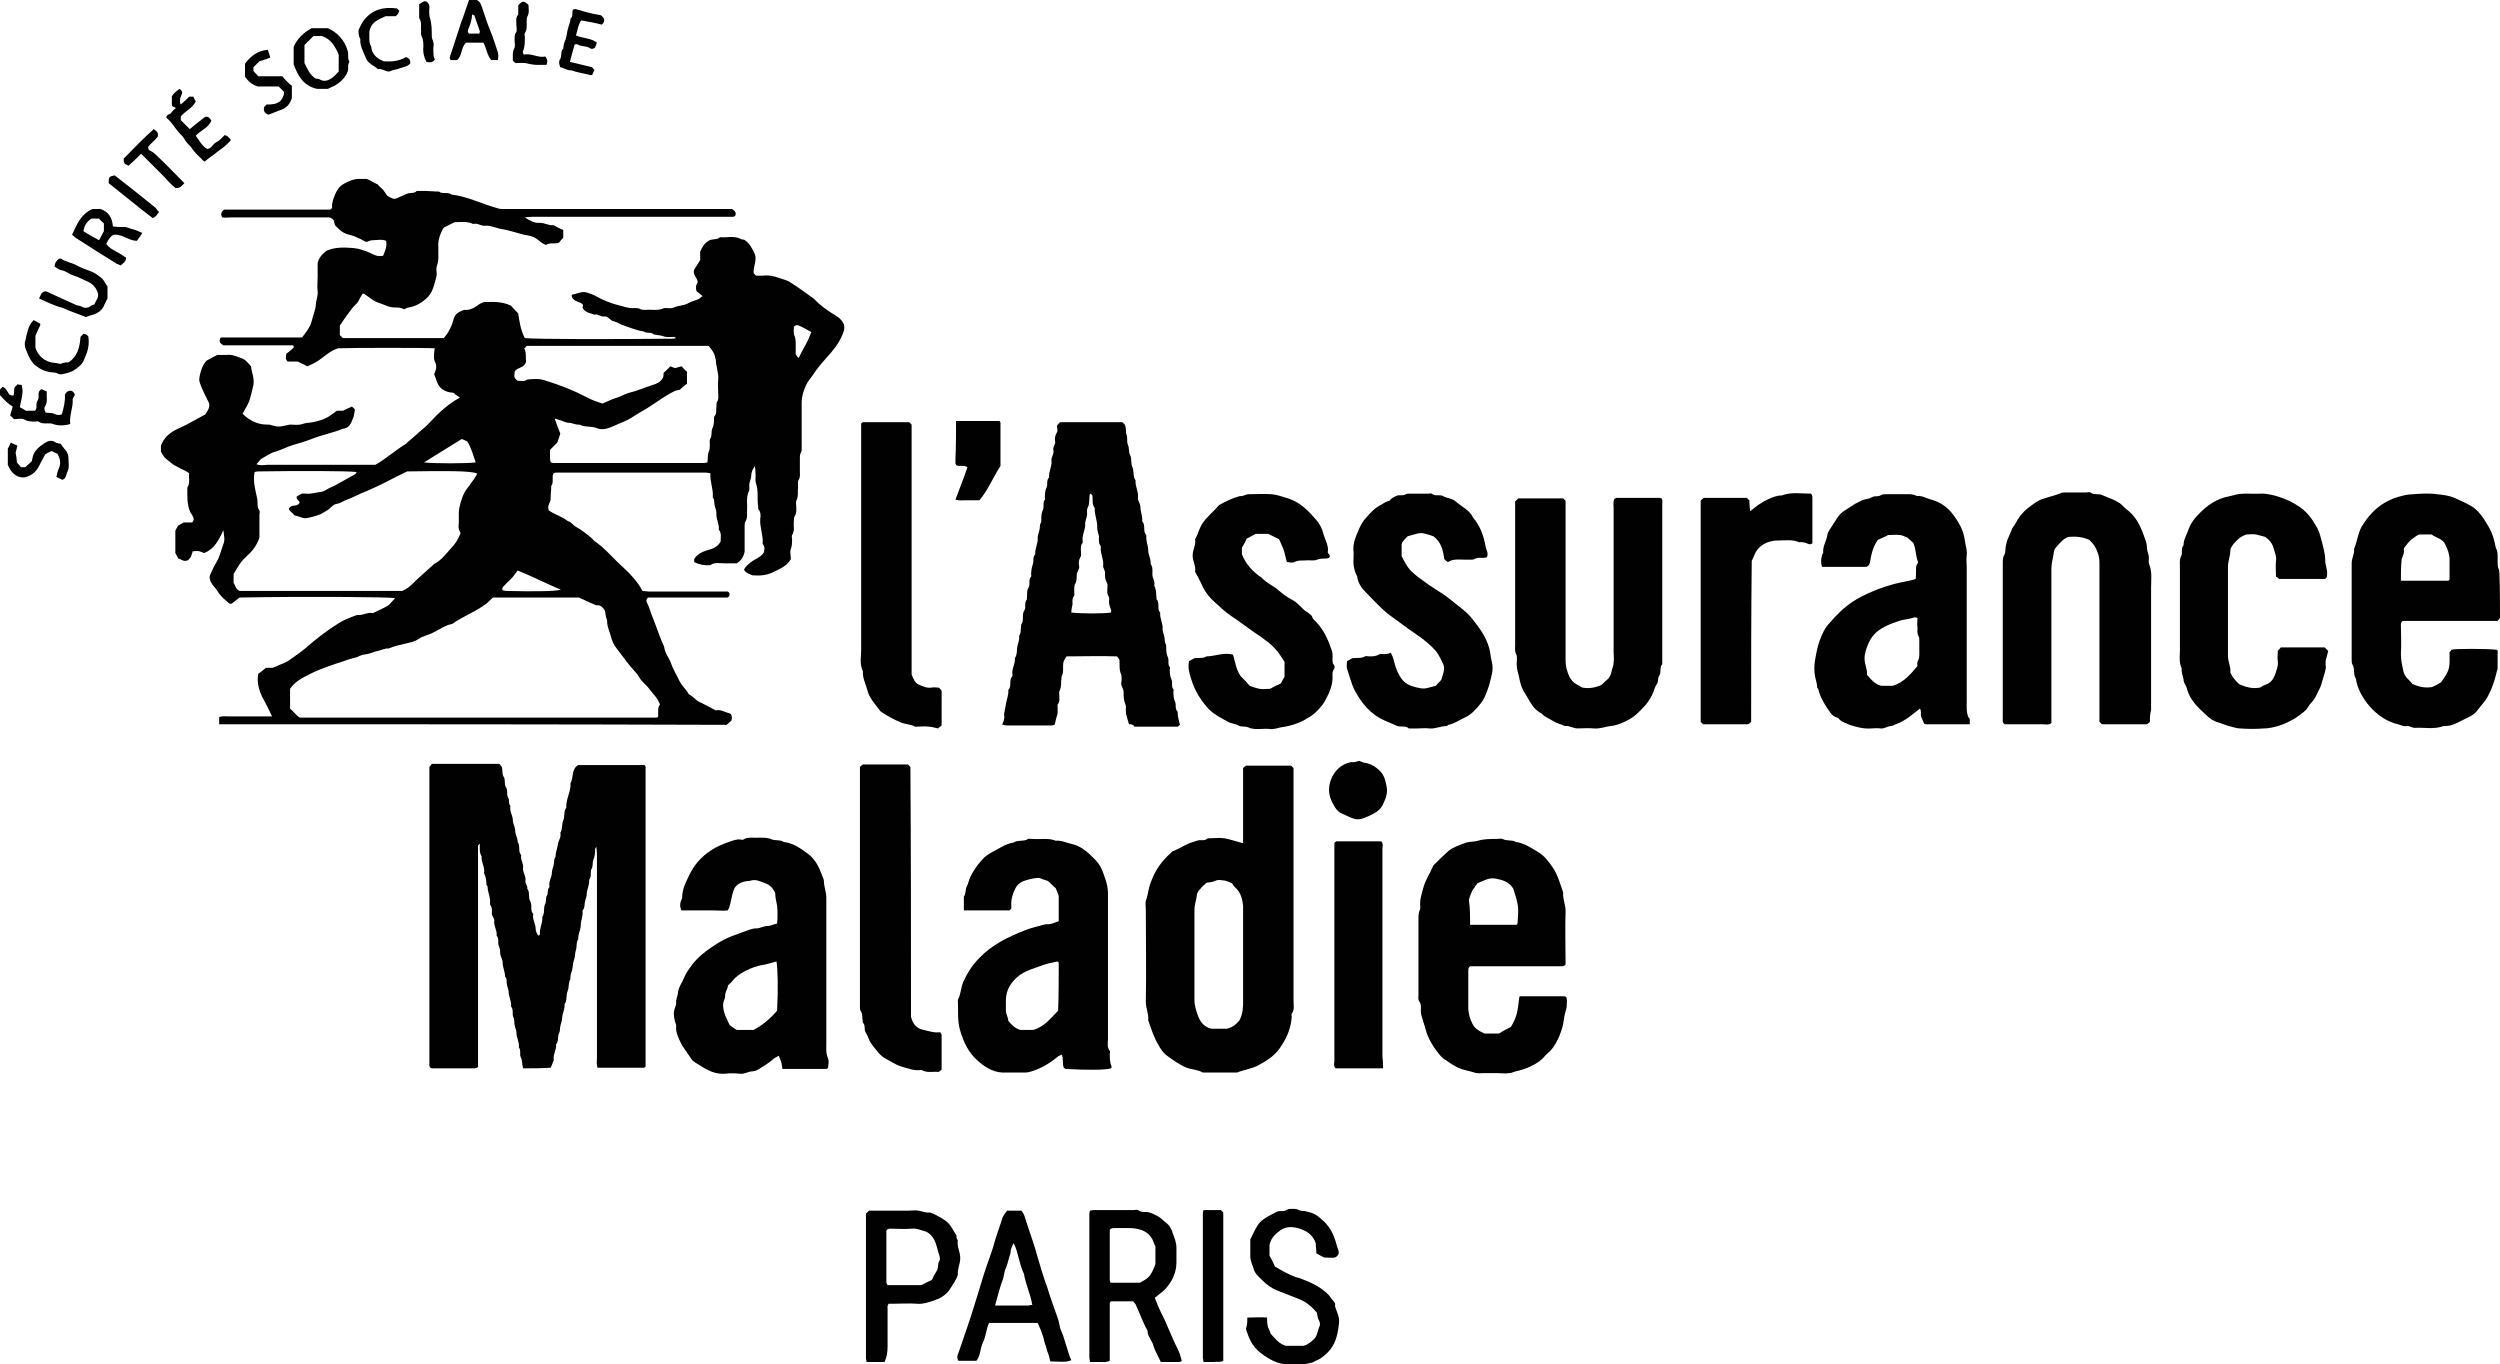 <?xml version="1.0" encoding="utf-8"?>
<!-- Generator: Adobe Illustrator 21.1.0, SVG Export Plug-In . SVG Version: 6.00 Build 0)  -->
<svg version="1.1" id="Layer_1" xmlns="http://www.w3.org/2000/svg" xmlns:xlink="http://www.w3.org/1999/xlink" x="0px" y="0px"
	 width="416.3px" height="227.2px" viewBox="0 0 416.3 227.2" enable-background="new 0 0 416.3 227.2" xml:space="preserve">
<g id="eIbjDZ_1_">
	<g>
		<path fill="#010101" d="M36.5,120.6c0-0.5,0-0.8,0-1.2c0.6-0.2,1.1-0.1,1.7-0.1c0.6,0,1.1,0,1.7,0c0.6,0,1.2,0,1.9,0
			c0.6,0,1.1,0,1.7,0c0.6,0,1.1,0,1.8,0c-0.5-1.1-1-2.1-1.5-3c-0.2-0.3-0.3-0.7-0.5-1.1c-0.3-0.9-0.5-1.8-0.3-3
			c0.3-0.2,0.7-0.5,1.3-1c0.2,0,0.6,0,1.1,0c0.6-0.2,1.1-0.5,1.7-0.7c0.8-0.3,1.4-0.8,2.1-1.3c0.6-0.4,1.1-0.8,1.6-1.2
			c1.7-1.5,3.5-2.9,5.4-4.1c0.9-0.6,1.9-1,3-1.4c0.1,0,0.2-0.1,0.3-0.1c0.6,0.1,1.2-0.2,1.8-0.3c0.3-0.1,0.6,0,0.8,0
			c3.1-1.5,2.3-1,3.7-2.5c-1.2-0.2-14.9-0.3-25.9-0.1c-0.4,0.3-0.9,0.7-1.3,1c-0.1,0.1-0.2,0-0.4,0c-0.7-0.6-1.5-1.2-2-2.1
			c-0.3-0.5-0.8-0.9-1.1-1.5c-0.2-0.5-0.3-0.9,0-1.4c0.3-0.6,0.5-1.2,0.9-1.8c0.6-1,0.8-2,1.2-3.1c0.3-0.7,0.1-1.4,0-2.3
			c-0.8,1.7-1.5,3.1-3.2,3.8c-0.2-0.1-0.5-0.2-0.8-0.3c-0.3-0.1-0.7,0-1.1,0c-0.1,0.3-0.2,0.6-0.3,0.9c-0.2,0.3-0.4,0.5-0.5,0.6
			c-0.8,0.3-1.1-0.2-1.6-0.3c-0.2-0.3-0.3-0.6-0.5-0.9c0-1.2,0-2.5,0-3.7c0.1-0.3,0.3-0.6,0.5-0.9c0.2-0.1,0.5-0.3,0.9-0.5
			c0.4,0,1,0,1.4,0c0.3-0.3,0.3-0.6,0.2-0.8c-0.1-0.3-0.3-0.6-0.5-0.9c-0.6-1.3-0.5-2.7-0.5-4.1c0.5-0.8,0.2-1.6,0.3-2.4
			c-1-0.7-2.2-1-3.1-1.8c-1-0.8-1-0.7-1.6-1.8c0-0.3,0-0.7,0-1c0.5-1.3,1.4-2.1,2.6-2.7c0.5-0.2,1-0.5,1.5-0.7
			c1.1-0.6,2.2-1.2,3.3-1.8c0.4-0.6,0.8-1.2,0.6-1.9c-0.5-1.1-1.1-2.1-1.5-3.3c-0.2-0.5-0.1-0.9,0-1.4c0.2-0.8,0.4-1.5,0.9-2.1
			c0.1-0.1,0.1-0.2,0.3-0.3c0.5-0.3,1.1-0.6,1.7-0.9c0.5,0,1,0,1.5,0c0.9-0.1,1.6,0.2,2.4,0.5c0.7,0.2,1.2,0.8,1.7,1.4
			c0.1,1,0.6,2,0.4,3.1c-0.2,0.9-0.4,1.8-0.7,2.7c-0.3,0.7-0.7,1.4-1.1,2.1c0.9,0.9,2.3,1.8,4,1.8c0.3,0,0.6,0,0.8,0.1
			c1.1,0.3,1.3,0.3,2.6,0c0.2,0,0.3-0.1,0.5-0.1c0.6,0,1.1,0.1,1.7,0c0.5-0.1,0.9-0.3,1.4-0.3c0.9-0.1,1.8-0.3,2.7-0.7
			c0.7-0.3,1.3-0.8,2-1.3c0.3,0,0.6,0,1,0c0.5-0.2,1-0.5,1.5-0.7c0.2,0.2,0.4,0.3,0.5,0.5c-0.1,0.5-0.1,1-0.3,1.4
			c-0.3,0.8-0.6,1.7-1.7,1.8c-1.7,0.7-3.5,1-5.2,1.7c-1,0.4-2.1,0.7-3.1,1s-1.9,0.8-2.9,1.1c-0.8,0.2-1.5,0.7-2.2,1.1
			c-0.4,0.2-0.6,0.6-1,1c0.7,0.3,1.3,0.1,1.9,0.1c0.6,0,1.1,0,1.7,0c0.6,0,1.2,0,1.9,0c0.6,0,1.1,0,1.7,0c0.6,0,1.2,0,1.9,0
			c0.6,0,1.1,0,1.7,0c0.6,0,1.2,0,1.9,0c0.6,0,1.1,0,1.7,0c0.6,0,1.2,0,1.9,0c0.6,0,1.1,0,1.7,0c0.6,0,1.2,0,1.8,0
			c1.8-1,3.3-2.4,5.1-3.5c0.1-0.1,0.2-0.2,0.2-0.2c1-0.8,1.9-1.7,2.9-2.5c0.9-0.8,1.7-1.8,2.6-2.6c1-0.9,2-1.7,3.3-2.4
			c-0.2-0.1-0.4-0.3-0.6-0.4s-0.3-0.3-0.5-0.4c-1.6-0.1-2.5-0.8-2.9-2.3c-0.1-0.3-0.2-0.5-0.3-0.8c0.3-0.6,0.5-1.3,0.2-1.9
			c-0.4-0.8-0.2-1.6-0.1-2.4c-1.4-0.1-13.9-0.1-16.1,0c-1.3,0.4-2.2,1.3-3.2,2c-0.6,0.4-1.2,0.7-1.9,1c-0.3-0.1-0.5-0.3-0.8-0.4
			c-0.2-0.1-0.5-0.2-0.8-0.4c-0.5,0-1.1,0-1.7,0c-0.4-0.4-0.3-0.8-0.2-1.3c0.4-0.3,0.8-0.6,1.2-1c0-0.1,0-0.2,0-0.3l-0.1-0.1
			c-0.1,0-0.2,0-0.3,0c-3.8,0-7.5,0-11.3,0c-0.5-0.3-0.8-0.6-0.5-1.2c0.1-0.1,0.1-0.1,0.2-0.1c0.1,0,0.1,0,0.2,0c0.1,0,0.1,0,0.2,0
			c4.3,0,8.6,0,13,0c0.6-0.8,1.3-1.6,1.6-2.7c0.2-0.9,0.6-1.7,0.7-2.7c0-0.8,0.4-1.5,0.3-2.3c-0.1-0.8,0-1.6,0-2.4
			c0-0.8,0-1.6,0-2.3c0.2-0.9,0.8-1.5,1.4-2c1.5-0.7,3-0.6,4.5-0.5c1,0.1,1.9,0.4,2.8,0.8c0.4,0.2,0.8,0.4,1.2,0.5
			c0.3,0.1,0.6,0,1,0c0.3-0.8,0.7-1.5,0.5-2.5c-0.7-0.3-1.5-0.1-2.2-0.1c-0.3,0-0.6,0.1-1.1,0.3c-0.3-0.1-0.7-0.4-1.2-0.6
			c-0.3-0.1-0.6-0.3-0.9-0.4c-1.6-0.4-2-0.6-3.1-1.8c-0.2-0.4,0-0.9-0.7-1.2c0,0-0.2-0.1-0.3-0.1c-5.4,0-10.8,0-16.2,0
			c-0.6,0-1.1,0.1-1.6,0c-0.3-0.6-0.1-0.9,0.2-1.2c0.1-0.1,0.2-0.1,0.2-0.1c0.1,0,0.1,0,0.2,0c5.8,0,11.7,0,17.4,0
			c0.4-0.2,0.3-0.5,0.3-0.8c0.1-0.9,0.7-2.4,1.3-3s2.2-1.3,3-1.3c0.5,0,1,0,1.5,0c0.4,0.2,0.7,0.3,1,0.5c0.2,0.1,0.5,0.3,0.8,0.4
			c0.2,0.3,0.6,0.6,0.9,0.9c0.2,0.3,0.4,0.6,0.7,1c0.3,0.2,0.7,0.4,1,0.5c0.2,0,0.3,0,0.4,0c0.6-0.3,1.2-0.5,1.8-0.8
			c0.6-0.3,1.3,0,1.7-0.5c0.5,0,1,0,1.5,0c0.7,0,1.4,0.1,2.2,0.1c0.6,0.5,1.5,0,2.1,0.5c2.6,0.3,4.9,1.5,7.4,2.2
			c0.3,0.1,0.6,0.2,1,0.2s0.9,0,1.3,0c11.8,0,23.6,0,35.4,0c0.6,0,1.1,0,1.6,0c0.5,0.3,0.8,0.7,0.5,1.2c-0.1,0-0.2,0.1-0.3,0.1
			c-0.6,0-1.1,0-1.7,0c-10.4,0-20.8,0-31.2,0c-0.6,0-1.1,0-1.8,0.1c0.9,0.6,1.7,1,2.5,0.9c0.8,0,1.5,0.5,2.3,0.4
			c0.5,0.3,1.1,0.6,1.6,0.8c0,0.4,0,0.8,0,1.3c-0.2,0.2-0.5,0.5-0.7,0.8c-0.2,0.1-0.3,0.1-0.4,0.1c-0.6,0.1-1.2-0.1-1.8,0.3
			c-0.4-0.2-0.8-0.4-1.1-0.7c-0.6-0.5-1.2-0.8-1.9-0.9c-0.8-0.1-1.6-0.4-2.4-0.6c-0.7-0.2-1.5-0.4-2.2-0.5c-0.9-0.2-1.7-0.6-2.6-0.5
			c-0.7,0-1.2-0.5-1.9-0.3c-1-0.5-2.1-0.3-3.1-0.3c-0.6,0.3-1.2,0.6-1.8,0.9c-0.6,1-1,2.1-0.9,3.3c0,0.6,0,1.2,0,1.9
			c0,0.5-0.2,1-0.3,1.4c-0.1,0.5,0.1,1,0,1.5c-0.4,1.4-0.6,2.8-1.8,3.8c-0.8,0.7-1.7,1.2-2.8,1.4c-0.3,0-0.5,0.2-0.8,0.3
			c-0.4-0.2-0.8-0.3-1.3-0.3c-1.1,0.1-2-0.5-3-0.8c-0.9-0.3-1.6-1-2.4-1.5c0,0-0.1,0-0.2,0c-0.3,0.4-0.5,0.9-0.8,1.4
			c-0.3,0.4-0.7,0.7-1,1.1c-0.7,0.9-1.4,1.9-2,2.8c0,0.6,0,1.1,0,1.6c0.2,0.2,0.3,0.3,0.5,0.5c5.6,0,11.2,0,16.8,0
			c0.8-0.9,1.3-1.9,1.6-3c0.2-1.1,1-1.4,1.8-1.7c1,0.1,1.8-0.4,2.6-1c0.2-0.1,0.4-0.2,0.7-0.3c1.3,0,2.8-0.2,4.5,0.6
			c0.2,0.2,0.6,0.7,1.2,1.3c0.2,1.3,0.4,2.8,1.1,4.1c1.9,0.2,14.8,0.2,24.5,0.1c0.2,0,0.4,0,0.7-0.1c-0.2-0.1-0.2-0.2-0.3-0.2
			c-0.6,0-1.3,0.1-1.8-0.1c-0.6-0.2-1.1-0.2-1.6-0.3c-0.5-0.5-1.2-0.1-1.7-0.5c-1.3-0.2-2.4-0.7-3.6-1.1c-0.5-0.2-0.9-0.5-1.4-0.6
			c-0.6-0.1-0.9-0.9-1.6-0.8c-0.6,0.1-1-0.5-1.6-0.3c-0.7-0.3-1.6-0.3-2-1.2c0-0.1,0.1-0.2,0.1-0.4c-0.4-0.7-1.6-0.4-1.9-1.5
			c0-0.2,0.1-0.3,0.4-0.3c0.7-0.2,1.4-0.5,2.1-0.3c0.6,0.2,1.2,0.4,1.7,0.7c1.1,0.6,2.3,1.1,3.5,1.4c0.9,0.2,1.8,0.6,2.7,0.5
			c0.4,0,0.8,0,1.1,0.2c0.2,0.1,0.5,0.1,0.8,0.1c1-0.1,2.1,0.2,3.1-0.3c0.1,0,0.2,0,0.3,0c0.4,0,0.9,0.1,1.3-0.1
			c0.7-0.3,1.5-0.3,2.2-0.6c0.5-0.3,1.1-0.5,1.7-0.7c0.3-0.1,0.5-0.3,0.9-0.6c-0.4-0.3-0.7-0.6-1-0.8c-0.2-0.6-0.1-1.1,0.2-1.5
			c-0.1-0.8-0.9-1.3-0.6-2.1c0.4-0.6,0.7-1.1,1-1.6c0-0.5,0-0.9,0-1.4c0.3-0.7,0.7-1.4,1.4-1.8c0.6-0.4,1.4-0.1,1.9-0.6
			c1.2,0.1,2.3-0.3,3.5,0.3c0.1,0.1,0.3,0.1,0.5,0.1c1,0.6,1.4,1.6,1.8,2.4c0.4,1.1-0.3,2.1-0.2,3.2c0.1,0.1,0.3,0.3,0.4,0.4
			c0.4,0,0.8,0,1.2,0c1.4-0.2,2.6,0.4,3.9,0.8c0.3,0.1,0.6,0.3,0.9,0.5c1.1,0.7,2.2,1.5,3.3,2.3c0.1,0.1,0.3,0.2,0.4,0.3
			c1.1,1.2,2.5,2.1,3.8,2.9c0.2,0.1,0.4,0.3,0.5,0.4c0.8,0.8,0.9,1.5,0.4,2.6c-0.6,1.5-1.6,2.7-2.6,3.8c-0.8,0.9-1.6,1.8-2.3,2.9
			c-0.4,0.6-0.9,1.1-1.2,1.8c-0.4,0.9-0.7,1.8-0.7,2.9c0,2.4,0,4.7,0,7.1c0,0.4,0.1,0.9-0.2,1.3c-0.1,0.2-0.1,0.5-0.1,0.8
			c0,0.7,0,1.3,0,2c0,0.6,0.1,1.1-0.2,1.6c-0.2,0.3-0.1,0.8-0.1,1.2c-0.1,0.8,0.1,1.6-0.3,2.3c-0.1,0.3,0,0.7,0,1
			c0,0.6,0.1,1.1-0.3,1.6c-0.1,0.2-0.1,0.5-0.1,0.8c-0.1,0.8,0.2,1.6-0.3,2.3c-0.1,0.2,0,0.4,0,0.7c0,0.6,0,1.1-0.2,1.6s0,1.2,0,1.7
			c-0.7,1.2-1.8,1.6-2.8,2.1c-1.1,0.6-2.3,0.7-3.6,0.6c-0.4-0.2-1-0.3-1.4-0.9c0.2-0.6,0.8-1,1.3-1.4c0.4-0.3,0.9-0.5,1.3-0.8
			c0.3-0.2,0.5-0.4,0.7-0.7c0.1-0.5,0.2-0.9-0.1-1.3c-0.1-0.1-0.1-0.2-0.1-0.3c0.1-1.3-0.5-2.6-0.4-4c0.1-0.5,0.1-1.1-0.3-1.6
			c-0.1-0.2,0-0.5-0.1-0.8c-0.1-1.2,0.1-2.3-0.3-3.5c-0.2-0.5,0-1.2-0.1-1.8c0-0.3,0-0.6-0.1-1.1c-0.4,0.6-0.6,1.1-0.6,1.6
			c0,0.4-0.2,0.8-0.3,1.3c-0.1,0.4,0.1,1-0.1,1.3c-0.5,1.1-0.2,2.2-0.3,3.3c0,0.6,0.1,1.2-0.3,1.8c-0.1,0.2-0.1,0.5-0.1,0.8
			c0,1.4,0,2.8,0,4.2c-0.2,0.8-0.5,1.4-1.3,1.9c-0.6,0-1.3,0-2.1,0c-0.8,0-1.6-0.2-2.3,0.3c-1,0.1-1.9-0.1-2.7-0.5
			c0-0.2,0-0.3,0-0.5c0.6-1,1.6-1.3,2.6-1.6c0.7-0.2,1.3-0.5,1.8-1.3c0-0.7,0.2-1.4-0.3-2c0.1-1-0.5-1.8-0.4-2.8
			c0-0.4-0.2-0.8-0.3-1.3c-0.1-0.4,0-0.8-0.2-1.1c-0.1-0.1-0.1-0.2-0.1-0.3c0.1-1.3-0.5-2.5-0.4-3.9c-0.2,0-0.5-0.1-0.7-0.1
			c-8.3,0-16.6,0-24.9,0c-0.2,0-0.3,0-0.5,0.1c-0.4,0.6,0.1,1.5-0.4,2.1c0,0.7-0.1,1.3-0.1,2c0.1,0.7-0.7,1.3-0.3,2.1
			c1,0.7,2.2,1,3.2,1.8c0.5,0.1,0.7,0.5,1.1,0.8c0.3,0.2,0.7,0.4,1,0.6c0.8,0.6,1.6,1.1,2.3,1.9c1.8,1.2,3.2,3,4.8,4.4
			c1.2,1.1,2.4,2.4,3.2,3.9c0.3,0,0.7,0.1,1,0.1c3.9,0,7.8,0,11.6,0c0.6,0,1.1,0,1.6,0c0.4,0.3,0.3,0.6,0.2,0.8
			c-0.1,0.1-0.2,0.2-0.3,0.2c-4.4,0-8.9,0-13.2,0c-0.3,0.3-0.3,0.6-0.2,0.8c0.5,0.9,0.7,1.9,1.1,2.8c0.6,1.5,1.1,3.1,1.8,4.6
			c0.1,1.1,0.9,1.9,1.2,2.9c0.3,0.9,0.9,1.8,1.3,2.7c0.4,0.9,1.2,1.5,1.6,2.3c0.8,0.4,1.2,1.1,2,1.4c0.8,0.4,1.6,0.8,2.5,1.3
			c0.7-0.2,1.3,0.2,2,0.4c0.6,0.1,0.8,0.5,0.6,1.3c-0.2,0.2-0.5,0.4-0.8,0.7C92.4,120.6,64.5,120.6,36.5,120.6z M109.9,117.3
			c-0.4-1.1-1.2-1.8-1.8-2.6c-0.5-0.7-1.3-1.2-1.7-2c-0.5-0.8-1.2-1.4-1.8-2.2c-0.6-0.8-1.3-1.7-1.9-2.5c-0.5-0.6-0.8-1.3-1-2.1
			c-0.2-0.8-0.6-1.5-0.6-2.4c0-0.3-0.1-0.5-0.2-0.8c-0.1-0.4-0.1-0.8-0.2-1.1c-0.4-0.5-0.7-0.9-1.4-0.8c-1-0.4-2-0.9-2.9-1.3
			c-4.8,0-9.5,0-14.3,0c-0.4,0.3-0.7,0.7-1.1,1c-1.8,1.4-3.9,2.1-5.7,3.4c-1.2,0.2-2.2,1-3.3,1.5c-0.8,0.4-1.6,0.5-2.3,1
			c-0.7,0.5-1.5,0.6-2.3,0.8c-0.9,0.2-1.8,0.4-2.7,0.8c-0.6-0.1-1.2,0.3-1.8,0.4s-1.1,0.4-1.7,0.5c-0.6,0.1-1.2,0.2-1.7,0.5
			c-0.6,0.2-1.2,0.3-1.7,0.5c-2.4,0.8-4.7,1.5-6.9,2.7c-1,0.5-1.9,1.1-2.6,2.1c0,0.5,0,1.1,0,1.6c0,0.6,0,1.1,0,1.7
			c0.6,0.5,1,1.1,1.6,1.5c19.8,0,39.6,0,59.3,0c0.1,0,0.1,0,0.2,0c0,0,0.1-0.1,0.2-0.2C109.6,118.5,109.5,117.8,109.9,117.3z
			 M67.8,78.5c-1.2,0.6-2.3,1.1-3.4,1.7s-2.3,1.1-3.4,1.6c-1.1,0.4-2.1,1-3.2,1.4c-0.6,0.2-1.1,0.6-1.7,0.7c-0.7,0.1-1,0.7-1.5,1
			c-0.3,0.2-0.6,0.4-1,0.6c-0.4,0.3-2.3,0.8-2.8,0.8c-0.3,0-0.5-0.1-0.8-0.2s-0.6-0.2-1-0.3c-0.2-0.4-0.8-0.6-0.9-1.1
			c0.2-0.3,0.5-0.5,0.8-0.5c0.4,0,0.8-0.1,1-0.5c-0.1-0.4-0.6-0.5-0.5-1c0.3-0.2,0.6-0.4,0.9-0.5c0.2,0,0.4,0,0.6,0
			c0.9,0.1,1.7-0.2,2.6-0.3c0.6-0.1,1-0.5,1.5-0.7c1.4-0.6,2.7-1.5,4.1-2.2c0.1-0.1,0.2-0.2,0.3-0.4c-1.7-0.2-10-0.2-16.3-0.1
			c-0.2,0-0.4,0-0.7,0.1c-0.3,1.5,0.1,2.9,0.4,4.3c0.2,0.7-0.1,1.5,0.4,2.1c0.1,0.2,0,0.5,0,0.8c0,1.3,0,2.6,0,3.7
			c-0.4,1.3-1.2,2.3-2.1,3.1c-0.1,0.1-0.2,0.2-0.2,0.2c-0.9,0.8-1.4,1.8-2,2.8c0,0.5,0,0.9,0,1.5c0.3,0.3,0.3,1,1,1.3
			c9,0,18,0,27.1,0c0.6-0.3,1.1-0.6,1.5-1c1.2-1.2,2.5-2.3,3.7-3.4l0.1-0.1c1.2-0.6,2-1.7,2.8-2.6c0.7-0.7,1.2-1.5,1.6-2.5
			c-0.1-0.3-0.3-0.5-0.3-0.8c-0.1-0.3,0-0.7,0-1c0-0.4,0-0.9,0-1.3c-0.1-1,0.6-3.3,1.2-4.1c0.6-0.8,1.2-1.6,1.7-2.4
			c0.1-0.1,0.1-0.3,0.1-0.4C77.9,78.4,74.6,78.4,67.8,78.5z M113.2,64.9c-0.3,0.1-0.6,0.1-0.8,0.2c-1.5,0.7-2.8,1.7-4.2,2.6
			c-0.9,0.6-1.9,1.1-2.8,1.7c-1,0.7-2.1,1-3.1,1.5c-0.9,0.4-2,0.8-2.9,0.4c-1-0.4-2-0.1-2.9-0.6c-0.6,0.1-1.2-0.3-1.8-0.3
			c-0.6,0-1.1-0.4-1.7-0.5c-0.2,0-0.4-0.3-0.6-0.1c0.3,0.8,0.6,1.7,0.9,2.4c-0.2,0.6-0.3,1-0.5,1.5c-0.4,0.4-0.8,0.8-1.2,1.2
			c0,0.7-0.1,1.4,0.1,2.1c0.2,0,0.3,0.1,0.4,0.1c8.4,0,16.7,0,25.1,0c0.2,0,0.4-0.1,0.6-0.1c0.1-0.6,0-1.2,0.2-1.7
			c0.2-0.4,0.2-0.9,0.2-1.3c0-0.3-0.1-0.7,0.1-1c0.3-0.5,0.1-1.1,0.3-1.6c0.3-0.6,0.3-1.2,0.3-1.8c0-0.1,0-0.2,0.1-0.3
			c0.4-0.5,0.2-1.1,0.3-1.6c0-0.3,0-0.6,0.1-0.8c0.3-0.4,0.2-0.9,0.2-1.3c0-0.8-0.1-1.6,0-2.4c0.1-1.1-0.4-2.2-0.4-3.3
			c0-0.1-0.1-0.2-0.1-0.3c-0.1-0.8-0.6-1.4-1.1-2c-10,0-20.1,0-30.3,0c-0.1,0.1-0.2,0.3-0.4,0.4c0.4,0.8,0.2,1.6,0.3,2.2
			c-0.3,1.2-1.5,0.9-1.9,1.7c-0.1,1-0.1,1,0.5,1.5c0.5,0,1.1,0.2,1.6-0.2c1-0.1,2.1-0.2,3.1,0.2c2.3,0.7,4.6,1.6,6.7,2.7
			c0.9,0.5,1.8,0.8,2.7,1.1c0.8-0.3,1.5-0.7,2.2-0.9c0.8-0.2,1.5-0.7,2.3-0.9c1.3-0.3,2.6-0.9,3.9-1.3c0.7-0.2,1.3-0.5,1.7-1.2
			c0.1-0.3,0.1-0.5,0.1-0.8c0.4-0.4,0.8-0.7,1.1-1.1c0.3,0.1,0.5,0.2,0.8,0.3c0.4-0.1,0.7-0.2,1.1-0.3c0.3,0.3,0.6,0.7,0.9,0.9
			c0,0.7,0,1.3,0,2C114,64.2,113.6,64.5,113.2,64.9z M79.2,77c-0.4-1.2-0.7-2.4-1.4-3.5c-0.3-0.1-0.6-0.3-0.9-0.4
			c-2.1,1.3-4.2,2.6-6.3,3.9C72.1,77.2,77.7,77.2,79.2,77z M86.2,95c-0.2,0.3-0.4,0.5-0.6,0.8s-0.4,0.5-0.7,0.8
			c-0.3,0.3-0.6,0.5-0.8,0.8c-0.2,0.2-0.6,0.4-0.4,0.9c0.2,0,0.4,0.1,0.6,0.1c4.3,0.1,7.9,0.1,9.1-0.2C91,97.2,88.7,96,86.2,95z
			 M133,59.6c0.4-0.8,0.7-1.4,1.1-2.1c0.4-0.7,0.7-1.4,1-2.2c-0.7-0.4-1.4-0.8-2.1-1.1c-0.2-0.1-0.5-0.1-0.8,0.2
			c0,0.5-0.1,1.1,0.1,1.5c0.2,0.5,0.2,1,0.2,1.5c0,0.6,0,1.1,0,1.6C132.7,59.3,132.8,59.5,133,59.6z"/>
		<path fill="#010101" d="M87.1,177.9c-0.2-0.7-0.1-1.4-0.4-1.9c-0.2-0.4,0.1-1.1-0.3-1.6c0.1-0.9-0.4-1.6-0.4-2.4
			c0-0.4-0.2-0.8-0.3-1.3c-0.1-0.4,0-0.9-0.2-1.3c-0.3-0.5,0.1-1.2-0.4-1.8c0.1-0.9-0.4-1.6-0.4-2.4c0-0.4-0.2-0.8-0.3-1.3
			c-0.1-0.4,0.1-0.9-0.3-1.3c0-0.8-0.4-1.5-0.4-2.3c0-0.5-0.3-0.9-0.4-1.4c0-0.4,0-0.9-0.2-1.3c-0.3-0.5,0.1-1.2-0.4-1.8
			c0.1-0.9-0.5-1.6-0.4-2.4c0.1-0.5-0.4-0.8-0.4-1.3c0-0.4,0.1-0.9-0.2-1.3c-0.1-0.1-0.1-0.3-0.1-0.5c0.1-0.9-0.4-1.7-0.4-2.6
			c0-0.2-0.2-0.3-0.2-0.4c0-0.7-0.1-1.3-0.4-1.9c0.2-1-0.5-1.8-0.4-2.8c-0.4-0.6-0.3-1.3-0.3-2.1c-0.2,0.2-0.3,0.3-0.3,0.3
			c0,12.3,0,24.6,0,36.9c-0.2,0.1-0.4,0.2-0.5,0.2c-2.4,0-4.7,0-7.1,0c-0.1,0-0.2,0-0.3-0.1c-0.3-0.2-0.2-0.5-0.2-0.8
			c0-2.8,0-5.5,0-8.3c0-13.1,0-26.2,0-39.3c0-0.6,0-1.1,0-1.7c0.2-0.2,0.3-0.3,0.4-0.5c3.8,0,7.5,0,11.2,0c0.2,0.1,0.3,0.3,0.4,0.4
			c0.3,0.6,0,1.2,0.4,1.8c0.3,0.5,0,1.2,0.4,1.8c0.3,0.4,0,1.1,0.3,1.6c0.3,0.4,0,1,0.4,1.4c-0.2,0.9,0.4,1.6,0.4,2.4
			c0,0.6,0.4,1.1,0.4,1.8c0,0.6,0.4,1.1,0.4,1.8c0.5,0.7,0,1.6,0.6,2.2c-0.2,0.7,0.4,1.4,0.3,2.1c-0.1,0.7,0.5,1.4,0.4,2.1
			c-0.1,0.5,0.4,0.9,0.3,1.4c0.5,0.6,0.1,1.4,0.5,2.1c0.4,0.6-0.1,1.5,0.5,2.1c-0.2,0.9,0.4,1.6,0.4,2.5c0,0.4,0.2,0.7,0.4,1.1
			c0.4-0.1,0.3-0.3,0.3-0.5c0-0.9,0.5-1.7,0.4-2.6c0.5-0.7,0.1-1.5,0.5-2.2c0.2-0.4,0-1,0.3-1.4c0.2-0.4,0-1,0.4-1.4
			c-0.2-0.9,0.4-1.6,0.4-2.4c0-0.4,0.2-0.8,0.3-1.3c0.1-0.4,0-0.9,0.3-1.3c0-0.7,0.3-1.4,0.4-2.1c0.1-0.7,0.6-1.2,0.4-1.9
			c0.4-0.6,0.2-1.4,0.5-2.1c0.3-0.7,0-1.5,0.5-2.1c-0.1-1.4,0.8-2.7,0.7-4.1c0.3-0.5,0.3-1.1,0.4-1.6s0.3-1.1,0.9-1.4
			c3.7,0,7.3,0,11,0c0.3,0.2,0.2,0.5,0.2,0.8c0,0.4,0,0.8,0,1.2c0,15.5,0,31,0,46.5c0,0.6,0,1.2,0,1.7c-0.1,0.1-0.2,0.2-0.2,0.2
			s-0.1,0-0.2,0c-2.2,0-4.5,0-6.7,0c-0.3,0-0.5,0-0.9,0c-0.2-0.6-0.1-1.1-0.1-1.7c0-11.1,0-22.1,0-33.2c0-0.6,0-1.1-0.1-1.9
			c-0.2,0.3-0.3,0.5-0.2,0.6c0,0.6-0.1,1.1-0.3,1.6c-0.2,0.5,0,1-0.3,1.5s0.1,1.2-0.4,1.8c0.1,0.9-0.4,1.6-0.4,2.4
			c0,0.4-0.2,0.8-0.3,1.3c-0.1,0.4,0,0.9-0.3,1.3c-0.1,0.1-0.1,0.2-0.1,0.3c0.1,0.8-0.3,1.5-0.3,2.3s-0.5,1.5-0.4,2.3
			c-0.4,0.5-0.2,1.2-0.4,1.8c-0.2,0.6-0.1,1.1-0.3,1.6c-0.2,0.5-0.2,1.1-0.3,1.6c-0.1,0.5-0.4,1-0.3,1.6c-0.4,0.6-0.2,1.4-0.5,2.1
			c-0.3,0.7,0,1.5-0.5,2.1c0.1,0.9-0.4,1.6-0.4,2.4c0,0.4-0.2,0.8-0.3,1.3c-0.1,0.4,0,0.8-0.2,1.1c-0.3,0.6,0,1.3-0.5,1.9
			c0.1,0.9-0.5,1.6-0.4,2.4c0,0.1,0,0.2,0,0.3c-0.2,0.4-0.3,0.8-0.5,1.2C90.1,177.9,88.7,177.9,87.1,177.9z"/>
		<path fill="#010101" d="M188,120.6c-0.2-0.7-0.4-1.3-0.5-1.8s0.1-1.1-0.1-1.5c-0.3-0.7-0.3-1.4-0.3-2.1c0-0.5-0.4-0.9-0.4-1.4
			c0.1-0.5,0.1-1.1,0-1.5c-0.4-0.8-0.2-1.6-0.3-2.5c-0.1-0.1-0.2-0.3-0.4-0.5c-2.8-0.1-5.6,0-8.4,0c-0.2,0.3-0.4,0.6-0.5,0.9
			c-0.2,0.9,0.1,1.7-0.3,2.4c-0.1,0.2,0,0.5-0.1,0.8c0,0.5,0,1-0.2,1.5c-0.2,0.3-0.1,0.7-0.1,1c0,0.4,0.1,0.9-0.2,1.3
			c-0.1,0.1-0.1,0.2-0.1,0.3c0,0.6,0.1,1.2-0.1,1.7c-0.2,0.5-0.2,1-0.4,1.5c-0.1,0-0.3,0.1-0.4,0.1c-2.5,0-5.1,0-7.6,0
			c-0.2,0-0.4-0.1-0.7-0.1c0.1-0.4,0.3-0.7,0.3-1c0.1-0.3,0-0.6,0-0.8c0.1-0.5,0.2-1.1,0.3-1.6c0.1-0.8,0.5-1.6,0.4-2.4
			c0.6-0.6,0.1-1.6,0.6-2.2c0.1-0.1,0.1-0.2,0.1-0.3c-0.2-1,0.5-1.8,0.4-2.8c0.4-0.6,0.3-1.3,0.4-1.9c0.1-0.6,0.4-1.1,0.3-1.8
			c0.5-0.7,0.1-1.5,0.5-2.2c0.1-0.1,0.1-0.2,0.1-0.3c0.1-0.6-0.1-1.2,0.3-1.8c0.3-0.5-0.1-1.2,0.4-1.8c0,0,0-0.1,0-0.2
			c0.1-0.6-0.1-1.2,0.3-1.8c0.3-0.5-0.1-1.2,0.4-1.8c0.1-0.1,0-0.2,0-0.3c0-0.6,0.1-1.2,0.3-1.8c0.2-0.5-0.1-1.1,0.4-1.6
			c-0.1-1,0.5-1.8,0.4-2.8c0-0.4,0.2-0.8,0.3-1.3c0.1-0.4,0-0.8,0.2-1.1c0.1-0.1,0.1-0.3,0.1-0.5c0-0.6,0-1.2,0.3-1.8
			c0.2-0.5-0.1-1.1,0.3-1.6c0.1-0.1,0-0.2,0-0.3c0-0.6,0-1.2,0.3-1.8c0.2-0.5-0.1-1.1,0.4-1.6c-0.1-1,0.5-1.8,0.4-2.8
			c-0.1-0.6,0.5-1.1,0.3-1.8c-0.1-0.5,0.4-0.9,0.3-1.4c-0.1-0.5,0-1,0.3-1.5c0.2-0.3,0-0.8,0-1.1c0.2-0.2,0.3-0.4,0.4-0.5
			c0.1-0.1,0.2-0.1,0.2-0.1c3.4,0,6.8,0,10.3,0c0.1,0.1,0.3,0.3,0.4,0.4c0.3,0.6,0.1,1.2,0.3,1.7s0,1.1,0.2,1.6
			c0.3,0.6,0.1,1.3,0.4,1.8c0.3,0.6,0.1,1.3,0.3,1.8c0.4,0.8,0.1,1.7,0.6,2.4c-0.1,1,0.5,1.8,0.4,2.8c-0.1,0.6,0.4,1,0.4,1.6
			c0,0.8,0.4,1.6,0.3,2.4c0.6,0.6,0.1,1.6,0.6,2.2c0.1,0.1,0.1,0.2,0.1,0.3c-0.1,0.8,0.3,1.5,0.3,2.3s0.5,1.5,0.4,2.3
			c0.4,0.5,0.3,1.2,0.3,1.8c0,0.6,0.5,1.1,0.3,1.8c0.4,0.7,0.3,1.5,0.4,2.3c0.6,0.6,0,1.6,0.6,2.2c-0.1,1,0.5,1.8,0.4,2.8
			c0,0.4,0.2,0.8,0.3,1.3c0.1,0.4,0,0.8,0.2,1.1c0.1,0.1,0.1,0.3,0.1,0.5c0,0.6,0,1.2,0.3,1.8c0.2,0.5-0.1,1.1,0.3,1.6
			c0.1,0.1,0,0.2,0,0.3c0,0.6,0,1.2,0.3,1.8c0.2,0.5-0.1,1.1,0.3,1.6c0.1,0.1,0,0.2,0,0.3c0,0.6,0,1.2,0.3,1.8
			c0.2,0.5-0.1,1.1,0.4,1.6c0,0.8,0.2,1.5,0.4,2.2c-0.2,0.1-0.3,0.3-0.4,0.3c-2.4,0-4.8,0-7.2,0C188.7,120.6,188.3,120.6,188,120.6z
			 M181.5,82.2c-0.2,0.9,0,1.7-0.4,2.4c-0.2,0.4,0,0.9-0.1,1.3s-0.3,0.9-0.3,1.3c0.1,1-0.6,1.9-0.4,3c0,0.1,0,0.2-0.1,0.3
			c-0.3,0.4-0.2,0.9-0.2,1.3c0,0.3,0.1,0.7-0.1,1c-0.3,0.5-0.3,1-0.2,1.5s-0.4,0.9-0.4,1.4s0,1.1-0.3,1.6c-0.2,0.5-0.1,1.1-0.1,1.7
			c0,0.1,0,0.2-0.1,0.3c-0.3,0.4-0.2,0.9-0.2,1.3c-0.1,0.5-0.2,0.9-0.2,1.4c1.8,0.2,5.3,0.2,6.6,0c0-0.2,0.1-0.3,0-0.5
			c-0.2-0.5-0.4-1-0.3-1.6c0-0.2,0-0.5-0.1-0.6c-0.3-0.4-0.2-0.9-0.2-1.3c0-0.3,0.1-0.7-0.1-1c-0.3-0.5-0.3-1-0.3-1.5
			c0.1-0.5-0.4-0.9-0.3-1.4c0.1-1-0.5-1.9-0.4-3c0-0.1,0-0.2-0.1-0.3c-0.3-0.4-0.2-1-0.2-1.5c-0.1-0.5-0.3-1-0.3-1.4
			c0.1-1.1-0.5-2.2-0.4-3.3c-0.5-0.6-0.3-1.4-0.4-2.1l-0.1-0.1C181.8,82.3,181.7,82.3,181.5,82.2z"/>
		<path fill="#010101" d="M207,140.4c0-4.2,0-8.3,0-12.5c0.2-0.2,0.3-0.3,0.5-0.4c2.5,0,5,0,7.5,0c0.1,0.1,0.3,0.3,0.4,0.4
			c0,0.6,0,1.1,0,1.6c0,12.4,0,24.8,0,37.2c0,0.7,0.2,1.5-0.3,2.1c-0.1,0.1,0,0.3,0,0.5c-0.1,1.7-0.7,3.3-1.7,4.8
			c-0.9,1.5-2.2,2.4-3.7,3.2c-1.2,0.7-2.5,0.8-3.7,1.3c-0.1,0-0.2,0-0.3,0c-1.7,0-3.4,0-5.1,0c-0.2,0-0.4,0-0.5-0.1
			c-0.8-0.4-1.7-0.4-2.5-0.7c-1.2-0.5-2.3-1.3-3.4-2.1c-0.5-0.4-1-1.1-1.3-1.7c-0.8-1.3-1.2-2.7-1.7-4.1c0.1-1.1-0.4-2-0.4-3.1
			c0.1-5.1,0-10.2,0-15.3c0-0.5-0.1-1.1,0-1.5c0.4-1,0.4-2,0.8-3c0.7-2,1.8-3.6,3.4-5c0.1-0.1,0.2-0.3,0.4-0.3
			c1.1-0.4,2.1-1.2,3.3-1.5c0.4-0.1,0.7-0.3,1.1-0.3c0.4,0,0.9,0.1,1.3-0.3c1.1,0,2.2-0.2,3.3,0.1
			C205.3,139.9,206.1,140.2,207,140.4z M206.4,169.9c0.6-1.2,0.6-2.2,0.6-3.3c0-4.3,0-8.5,0-12.8c0-1,0-1.9,0-2.9
			c-0.1-1.2-0.4-2.3-1.3-3.1c-0.3-0.3-0.5-0.6-0.5-0.7c-0.7-0.3-1.1-0.5-1.6-0.5c-0.4-0.1-0.9-0.1-1.3,0.1c-0.4,0.2-0.8,0.2-1.4,0.3
			c-0.3,0.3-0.7,0.6-1,1c-0.3,0.3-0.6,0.7-0.6,1.1c-0.1,0.8-0.4,1.6-0.4,2.4c0,5,0,10,0,15c0,1,0.3,1.8,0.6,2.7c0.4,1,1,1.8,2.2,2.1
			c0.9,0,1.8,0,2.6,0C205.3,171.1,206,170.4,206.4,169.9z"/>
		<path fill="#010101" d="M328,120.6c-2.6,0-4.9,0-7.3,0c-0.1,0-0.2-0.1-0.3-0.1c-0.2-0.4-0.3-0.8-0.5-1.2c-0.1-0.4,0.1-0.9-0.2-1.3
			c-1.3,1-2.5,2.1-4,2.6c-0.3,0.1-0.5,0.3-0.8,0.3c-0.6,0-1.1,0.5-1.8,0.4c-0.5-0.1-1,0-1.5,0c-1.2,0.1-2.4-0.2-3.6-0.6
			c-0.6-0.3-1.2-0.4-1.7-0.9c-0.1-0.1-0.2-0.3-0.4-0.3c-1-0.3-1.4-1.3-1.9-2c-0.5-0.8-1-1.7-1.2-2.7c0-0.1-0.2-0.2-0.2-0.3
			c0-0.7-0.3-1.4-0.4-2.1s-0.1-1.5,0-2.2c0.2-1.2,0.4-2.4,0.8-3.5s0.9-2.2,1.7-3c1.1-1.3,2.3-2.5,3.8-3.5c1.9-1.3,5.1-2.5,7.1-3
			c1.1-0.3,2.3-0.4,3.4-0.8c0.1-0.7,0-1.4,0.1-2.2c0.1-0.1,0.2-0.3,0.3-0.6c-0.4-0.9-0.3-2-0.8-3.2c-0.2-0.2-0.6-0.5-1-0.9
			c-0.4-0.1-0.8-0.4-1.2-0.4c-0.7-0.1-1.3,0-2,0c-0.5,0.3-1.1,0.5-1.7,0.8c-0.8,1.1-1.1,2.4-1.3,3.7c-0.1,0.4-0.2,0.6-0.6,0.8
			c-2.4,0-4.9,0-7.4,0c-0.2-0.6-0.2-1.3,0-1.9c0-0.2,0.2-0.3,0.2-0.5c-0.1-1.1,0.6-2,0.7-3c0.1-0.4,0.3-0.7,0.5-1
			c0.4-0.6,0.7-1.1,1.1-1.7c0.3-0.5,0.8-1,1.3-1.3c0.6-0.4,1.1-0.7,1.7-1.1c0.4-0.2,0.8-0.4,1.2-0.6c0.5-0.2,1.1-0.2,1.6-0.5
			s1.1,0,1.6-0.4c0.2-0.1,0.5-0.1,0.8-0.1c0.9,0,1.8,0,2.7,0c0.8,0,1.7-0.1,2.4,0.3c0.9-0.1,1.6,0.4,2.4,0.6
			c1.4,0.4,2.5,1.1,3.4,2.2c1.1,1.4,2,2.9,2.2,4.7c0.1,0.8,0.4,1.5,0.3,2.3c-0.1,0.7,0,1.5,0,2.2c0,7.4,0,14.7,0,22.1
			c0,0.9-0.1,1.9,0.3,2.8C328.1,119.6,328,120.1,328,120.6z M319.3,102.9c-0.3-0.1-0.4-0.1-0.5-0.1c-0.6,0.2-1.2,0.3-1.8,0.4
			c-0.6,0.1-1.3,0.4-1.9,0.6c-0.8,0.3-1.6,0.7-2.3,1.2c-1.1,0.8-1.7,2-2.1,3.3c-0.3,1.1-0.3,1.6,0.1,3.1c0.1,0.3,0.1,0.7,0.1,1
			c0.7,0.8,1.4,1.6,2.4,1.8c0.7,0,1.4,0,1.9,0c1.9-0.6,3-2,4.1-3.3c0-0.3-0.1-0.5,0-0.7c0.4-0.7,0.3-1.4,0.3-2.1c0-0.5,0-1,0-1.5
			c0-0.2,0-0.5-0.1-0.6c-0.3-0.5-0.2-1-0.2-1.5C319.2,104,319.3,103.5,319.3,102.9z"/>
		<path fill="#010101" d="M122.3,147.9c-0.6,1.4-0.5,2.6-1.1,3.7c-0.8,0.1-1.6,0-2.4,0c-0.9,0-1.8,0-2.7,0c-0.8,0-1.7,0-2.6,0
			c-0.3-0.5-0.3-1.1-0.1-1.6c0.1-0.2,0.2-0.4,0.2-0.6c0-1.2,0.5-2.3,1-3.3c1.3-3,3.7-4.9,6.8-5.9c0.6-0.2,1.2-0.5,1.9-0.4
			c0.2,0,0.4,0.1,0.5,0c0.6-0.4,1.3-0.3,2-0.3c0.9,0,1.9-0.1,2.8,0.3c0.6,0.2,1.3,0,1.9,0.4c1.7,0.2,3,1.2,4.2,2.1
			c1.1,0.9,1.7,2.1,2.2,3.5c0.1,0.3,0.3,0.6,0.3,0.9c0,1,0.4,1.8,0.4,2.8c0,8.1,0,16.2,0,24.3c0,0.8-0.1,1.6,0.3,2.5
			c0.2,0.4,0,1,0,1.5c-0.1,0.1-0.2,0.2-0.3,0.2c-2.4,0-4.8,0-7.3,0c-0.1-0.4-0.1-0.8-0.2-1.1c-0.1-0.4-0.3-0.7-0.4-1.1
			c-0.4,0.2-0.8,0.4-1.1,0.7c-0.7,0.6-1.4,1-2.2,1.5c-0.3,0.2-0.7,0.4-1.1,0.4c-0.7,0-1.3,0.5-2.1,0.4c-0.8-0.1-1.7-0.1-2.5,0
			c-1.5,0.1-2.8-0.5-4-1.3c-0.6-0.4-1.2-0.6-1.6-1.2c-0.4-0.6-0.9-1.3-1.3-1.9c-0.3-0.4-0.5-0.9-0.7-1.3c-0.3-0.7-0.6-1.4-0.5-2.2
			c0-0.3-0.1-0.5-0.2-0.8c-0.2-0.8-0.3-1.5,0-2.3c0.1-0.3,0.2-0.5,0.2-0.8c-0.1-0.6,0.3-1.2,0.3-1.8c0.1-0.6,0.4-1.2,0.7-1.7
			c0.3-0.6,0.5-1.2,0.9-1.8c1-1.5,1.8-2.4,3.6-3.7c2.6-1.8,3.2-1.9,5.9-2.9c0.6-0.2,1.2-0.5,1.9-0.5c0.7,0,1.2-0.4,1.9-0.4
			c0.5,0,1-0.3,1.6-0.4c0.1-1,0.1-2,0-3c-0.1-0.6-0.3-1.3-0.3-1.9c0-0.4-0.3-0.7-0.5-1c-0.5-0.7-1.4-0.9-2.2-1.2
			c-0.5-0.2-1.1-0.2-1.6,0C123.8,146.7,122.8,147.1,122.3,147.9z M121.2,164.1c0,0.1,0,0.1,0,0.2c-0.1,0.4-0.3,0.7-0.4,1.1
			c-0.1,0.4,0,0.7-0.2,1.1c-0.3,0.7-0.2,1.4,0,2.1c0.2,0.7,0.6,1.4,0.9,2.1c0.4,0.3,0.8,0.6,1.2,0.8c0.9,0,1.8,0,2.8,0
			c1.5-0.8,2.8-1.9,3.9-3.2c0.2-3.8,0.1-7.1-0.1-8.2c-0.8,0.2-1.6,0.5-2.4,0.6c-1.7,0.3-4,1.4-4.9,2.6
			C121.8,163.6,121.5,163.8,121.2,164.1z"/>
		<path fill="#010101" d="M160.5,151.6c0-0.8,0-1.4,0-2c0-0.1,0-0.3,0-0.3c0.4-0.5,0.2-1.2,0.5-1.7c0.2-0.4,0.3-0.9,0.5-1.4
			c0.5-1.1,1.2-2.1,2-3c0.4-0.5,1.1-1,1.7-1.3c1.2-0.6,2.2-1.4,3.6-1.6c0.7-0.5,1.7-0.1,2.4-0.6c0.1-0.1,0.3,0,0.5,0
			c0.1,0,0.2,0,0.3,0c1.3,0.1,2.6-0.2,3.8,0.3c1-0.1,1.9,0.4,2.9,0.6c1.1,0.3,1.9,0.9,2.7,1.6c1.6,1.5,1.9,1.9,2.6,4
			c0.3,0.8,0.5,1.7,0.5,2.6c0,8.1,0,16.2,0,24.2c0,0.7-0.2,1.3,0.3,2c0.1,0.1,0,0.3,0,0.5c0,0.7,0,1.4,0.3,2.1c0,0.1,0,0.2-0.1,0.3
			c-1,0.3-3.9,0.3-7.6,0.1c-0.1-0.1-0.3-0.2-0.3-0.3c-0.2-0.8,0-1.4-0.3-2.1c-0.2,0.1-0.4,0.2-0.6,0.3c-1.3,1.1-2.8,2-4.4,2.5
			c-0.4,0.1-0.7,0.2-1.1,0.2c-1.1,0-2.1,0-3.2,0c-1.8,0.1-3.2-0.7-4.5-1.8c-1.7-1.4-2.6-3.3-3.2-5.5c-0.4-1.6-0.2-3.2-0.3-4.8
			c0.5-0.9,0.5-2,0.9-3c0.7-1.5,1.5-2.8,2.7-4c2.1-2.2,4.8-3.5,7.6-4.6c1-0.4,2-0.6,3-0.9c0.2,0,0.3-0.1,0.5-0.1
			c0.8,0.1,1.4-0.3,2.1-0.5c0-1.4,0-2.7,0-4c0-0.5-0.3-0.9-0.5-1.5c-0.4-0.3-0.8-0.8-1.3-1.2c-0.3-0.1-0.6-0.2-0.9-0.3
			c-0.2-0.1-0.3-0.1-0.5-0.2c-0.6-0.1-2.7,0.4-3.2,0.8c-0.3,0.2-0.6,0.5-0.8,0.9c-0.4,0.8-0.7,1.6-0.7,2.5c0,0.3,0,0.7,0,0.9
			c-0.1,0.1-0.2,0.2-0.2,0.2l-0.1,0.1C165.7,151.6,163.2,151.6,160.5,151.6z M176.3,160.3c-0.1-0.1-0.2-0.2-0.2-0.2
			c-0.8,0.2-1.6,0.3-2.4,0.6c-1.3,0.5-2.6,0.8-3.8,1.6c-1.5,1.1-2.4,2.5-2.4,4.3c0,0.6,0,1.1,0,1.7c0,0.6,0.4,1.1,0.4,1.7
			c0.6,0.7,1.2,1.3,2,1.5c0.8,0,1.6,0,2.2,0c1.9-0.6,2.9-2,4.1-3.2C176.3,165.6,176.3,163,176.3,160.3z"/>
		<path fill="#010101" d="M416.3,102.9c-0.2,0.2-0.3,0.4-0.4,0.5c-5.3,0-10.6,0-15.8,0c-0.4,0.3-0.3,0.6-0.3,0.8
			c0,1.6,0.1,3.1,0,4.7c0,1,0.2,1.9,0.4,2.8c0.1,0.5,0.3,0.9,0.7,1.3c0.4,0.4,0.7,0.7,0.8,0.9c1.2,0.5,2.2,0.7,3.3,0.5
			c0.5-0.2,1-0.5,1.5-0.8c1.6-2.2,1.4-2.5,1.4-5c0.1-0.1,0.3-0.3,0.3-0.4c0.4-0.2,6-0.2,7.6,0c0.2,0.2,0.1,0.5,0.1,0.8
			c0,0.8,0,1.6,0,2.4c0,0.1-0.1,0.2-0.1,0.3c-0.2,0.8-0.4,1.6-0.7,2.4c-0.2,0.6-0.5,1.2-0.8,1.8c-0.4,0.8-1.1,1.5-1.7,2.3
			c-0.4,0.6-1,1-1.7,1.3c-1.3,0.6-2.5,1.5-4,1.4c-1.6,0.6-3.2,0.2-4.8,0.3c-0.5,0-0.9-0.4-1.4-0.3s-1-0.2-1.4-0.3
			c-3.6-0.8-6.6-4.6-7-7.6c-0.5-0.7-0.1-1.6-0.6-2.4c-0.1-0.2-0.1-0.5-0.1-0.8c0-5.3,0-10.7,0-16c0-0.9,0.5-1.6,0.4-2.4
			c0.5-1.2,0.6-2.4,1.2-3.6c1.4-2.4,3.4-4.3,6.3-5.1c0.7-0.2,1.5-0.4,2.3-0.4c1.3-0.1,2.7-0.2,4,0c1,0.1,2,0.2,2.9,0.6
			s1.8,0.8,2.7,1.3c0.9,0.5,1.6,1.3,2.2,2.2c1.2,1.9,1.5,2.4,2,4.8c0.4,0.7,0.3,1.5,0.3,2.3c0,0.4,0,0.9,0.2,1.3
			c0.1,0.2,0.1,0.5,0.1,0.8C416.3,98,416.3,100.4,416.3,102.9z M399.8,96.7c2.7,0,5.2,0,7.7,0c0.1,0,0.1,0,0.2,0
			c0,0,0.1-0.1,0.2-0.2c0-1,0-2.2,0-3.3c0-0.9-0.3-1.7-0.7-2.5c-0.2-0.5-0.6-0.8-1-1s-0.9-0.4-1.3-0.7c-0.7,0-1.4,0-2.1,0
			c-0.4,0.2-0.8,0.5-1.2,0.8c-0.4,0.3-0.7,0.7-1,1.1c-0.2,0.2-0.4,0.5-0.3,0.7c0.1,0.7-0.4,1.2-0.4,1.8
			C399.8,94.4,399.8,95.4,399.8,96.7z"/>
		<path fill="#010101" d="M251.6,171c1-1.7,1.1-2.4,1.4-5l0.1-0.1c0,0,0.1,0,0.2,0c2.4,0,4.8,0,7.2,0c0.1,0,0.2,0.1,0.3,0.1
			c0.2,0.4,0.1,0.9,0.1,1.3c0,0.4-0.1,0.8-0.2,1.1c-0.2,0.7-0.3,1.4-0.4,2.1c-0.3,1.5-1.3,3.9-2.5,4.8c-0.2,0.2-0.4,0.4-0.6,0.6
			c-0.9,1.2-3.2,2.2-4.8,2.5c-0.4,0.1-0.7,0.3-1.1,0.3c-0.6,0.1-1.2,0-1.9,0c-0.8,0-1.6,0-2.4,0c-0.5,0-1,0.1-1.5-0.1
			c-0.9-0.3-1.8-0.4-2.7-0.8c-0.8-0.4-1.4-0.8-2.1-1.3c-0.6-0.3-1-0.9-1.4-1.4c-0.7-0.9-1.3-1.9-1.7-3c-0.3-1-0.6-2-0.9-3
			c-0.1-0.3-0.1-0.5-0.1-0.8c0-0.5,0.1-1.1-0.3-1.6c-0.2-0.3-0.1-0.7-0.1-1c0-4.3,0-8.5,0-12.8c0-0.4,0-0.9,0.2-1.3
			c0.1-0.2,0.1-0.4,0.1-0.6c-0.1-1.1,0.2-2.1,0.5-3.1c0.3-1.3,1.1-2.4,1.6-3.6c0-0.1,0.1-0.2,0.2-0.3c0.8-0.8,1.6-1.6,2.4-2.3
			c0.9-0.7,1.9-1,3-1.4c0.7-0.2,1.3-0.1,1.9-0.3c1-0.3,2.1-0.3,3.1-0.3c0.3,0,0.8-0.1,1,0c0.7,0.4,1.6,0.1,2.2,0.5
			c1.4,0.2,2.4,0.9,3.6,1.6c1.2,0.7,1.9,1.7,2.6,2.7c0.8,1.2,1.2,2.7,1.7,4.1c-0.1,1.1,0.4,2,0.4,3.1c-0.1,3,0,5.9,0,8.9
			c-0.3,0.4-0.7,0.3-1,0.3c-4.4,0-8.9,0-13.3,0c-0.6,0-1.1,0-1.6,0c-0.3,0.2-0.3,0.5-0.3,0.8c0,2,0,4,0,6.1c0,1,0.3,1.9,0.7,2.7
			s1.1,1.2,2,1.6c0.7,0,1.5,0,2.4,0C250.4,171.6,251,171.3,251.6,171z M244.8,154c2.4,0,4.5,0,6.7,0c0.3,0,0.7,0,1,0
			c0.1,0,0.1,0,0.1-0.1l0.1-0.1c0.2-2.8,0.2-3-0.7-5.8c-0.7-1.2-1.9-1.5-3-1.7s-2,0.4-3,0.8c-0.1,0.2-0.2,0.3-0.3,0.4
			c-0.1,0.2-0.2,0.4-0.4,0.6c-0.2,0.2-0.7,1.6-0.7,1.8C244.8,151.2,244.8,152.5,244.8,154z"/>
		<path fill="#010101" d="M358,120.2c-0.1,0.1-0.3,0.3-0.5,0.4c-2.5,0-5,0-7.5,0c-0.1-0.1-0.3-0.3-0.4-0.4c0-0.6,0-1.2,0-1.7
			c0-8.1,0-16.3,0-24.4c0-0.6,0-1.2-0.2-1.8c-0.3-1-0.8-1.8-1.5-2.4c-1.1-0.5-2.2-0.6-3.4-0.5c-0.8,0.2-1.4,0.9-2,1.6
			c-0.3,0.3-0.5,0.7-0.5,1c-0.1,0.9-0.4,1.7-0.4,2.6c0,8.1,0,16.2,0,24.2c0,0.6,0,1.1,0,1.6c-0.5,0.4-1,0.2-1.5,0.2
			c-0.6,0-1.1,0-1.7,0c-0.5,0-1,0-1.5,0c-0.6,0-1.1,0-1.7,0c-0.5,0-1,0-1.4,0c-0.4-0.3-0.3-0.6-0.3-0.9c0-8.6,0-17.3,0-25.9
			c0-0.5,0-1,0.3-1.5c0.2-0.4,0.1-0.9,0.2-1.3c0.1-0.5,0.2-1,0.4-1.4c0.2-0.5,0.4-0.9,0.6-1.4c0.1-0.4,0.4-0.6,0.6-1
			c0.5-1,1.2-1.9,2.1-2.6c0.8-0.6,1.6-1.3,2.7-1.6c0.9-0.3,1.9-0.5,2.8-0.9c0.2-0.1,0.5-0.1,0.8-0.1c1.1,0,2.2,0,3.4,0
			c0.2,0,0.5-0.1,0.7,0c0.6,0.5,1.4,0.1,2.1,0.5c0.4,0.2,0.8,0.3,1.2,0.5c0.6,0.2,1.1,0.5,1.6,0.8c0.4,0.3,0.7,0.7,1.1,1
			c1.5,1.1,2.3,2.7,2.9,4.4c0.2,0.6,0.5,1.2,0.5,1.9c0,0.5,0.2,1,0.3,1.4c0.1,0.5-0.1,1.1,0.1,1.5c0.5,1.3,0.3,2.5,0.3,3.8
			c0,6.8,0,13.6,0,20.4C358,119,358,119.5,358,120.2z"/>
		<path fill="#010101" d="M263.5,114.5c1.2,0.2,2.1,0,3.1-0.4c0.3-0.2,0.6-0.6,1-0.9c0.5-0.4,0.7-1,0.8-1.6c0.1-0.4,0.3-0.8,0.3-1.3
			c0.1-0.6,0-1.1,0-1.7c0-8,0-15.9,0-23.9c0-0.6-0.1-1.1,0.1-1.6c0.2-0.1,0.3-0.2,0.4-0.2c2.4,0,4.8,0,7.2,0c0.1,0,0.2,0.1,0.3,0.1
			c0.2,0.3,0.1,0.6,0.1,1c0,8.5,0,17.1,0,25.6c0,0.3,0,0.6,0,0.8c0,0.1,0,0.1,0,0.2c-0.5,0.5-0.1,1.3-0.5,1.9
			c-0.3,0.4-0.1,1-0.4,1.4s-0.4,0.9-0.6,1.4c-0.3,0.7-0.7,1.4-1.2,2c-0.9,1-1.8,2-3,2.6c-0.9,0.5-1.9,0.9-2.9,1
			c-0.9,0.1-1.8,0.5-2.8,0.4c-0.9-0.1-1.8,0-2.7,0c-0.7,0-1.4-0.5-2.1-0.4c-0.7-0.3-1.5-0.5-2.1-0.9s-1.3-0.6-1.8-1.2
			c-1.5-0.7-2-2.2-2.8-3.4c-0.6-0.9-0.8-1.9-1-2.9c-0.1-0.5-0.3-1-0.3-1.4c-0.1-0.4,0-0.9,0-1.3c0-0.3,0-0.6-0.1-0.8
			c-0.3-0.5-0.2-1.1-0.2-1.6c0-5.5,0-11,0-16.5c0-2.5,0-4.9,0-7.4c0.2-0.2,0.3-0.3,0.5-0.5c2.5,0,4.9,0,7.5,0
			c0.1,0.1,0.3,0.3,0.4,0.4c0,0.6,0,1.2,0,1.7c0,8.3,0,16.6,0,24.9c0,0.9,0.2,1.7,0.6,2.6c0.3,0.6,0.7,1.1,1.3,1.4
			C262.8,114.1,263.2,114.3,263.5,114.5z"/>
		<path fill="#010101" d="M232.7,82.5c0.4-0.1,0.9,0.1,1.4-0.2c0.2-0.1,0.4-0.1,0.6-0.1c1.1,0,2.1,0,3.2,0c0.2,0,0.4-0.1,0.5,0
			c0.6,0.5,1.3,0.1,1.9,0.4c0.3,0.2,0.7,0.3,1.1,0.4c0.4,0.1,0.8,0.3,1,0.5c1,0.9,2.3,1.4,2.9,2.7c1.2,1.4,1.8,3.1,2.1,4.9
			c0.1,0.5,0.5,1,0.2,1.7c-0.2,0-0.4,0.1-0.6,0.1c-0.5,0-1-0.1-1.5,0.2c-0.2,0.1-0.4,0.1-0.6,0.1c-0.3,0-0.6,0-0.8,0
			c-1,0-2.1-0.2-3,0.4c-0.3-0.2-0.5-0.4-0.6-0.5c-0.2-1.5-0.5-2.8-1.8-3.8c-2.4-0.8-2-0.6-4.3,0c-0.3,0.3-0.6,0.6-0.9,1
			c0,0.1-0.1,0.3-0.1,0.4c0,0.6,0,1.2,0,1.9c0.5,1,1,2,1.9,2.8c0.8,0.7,1.7,1.3,2.5,1.9c1.3,0.9,2.6,1.6,3.8,2.6s2.6,1.9,3.6,3.2
			c1.2,1.5,2.3,3,2.8,4.9c0.2,0.7,0.2,1.4,0.4,2.1s0.2,1.6,0,2.3c-0.2,0.9-0.4,1.7-0.7,2.5s-0.6,1.6-1.1,2.2c-0.8,1-1.6,1.9-2.7,2.4
			c-0.9,0.4-1.7,1-2.7,1.2c-0.1,0-0.2,0.2-0.3,0.2c-1,0-1.9,0.5-2.9,0.4c-0.6-0.1-1.2,0-1.9,0c-0.5,0-1,0-1.5,0
			c-0.5-0.5-1.3-0.2-1.9-0.4c-0.7-0.3-1.4-0.6-2.1-0.9c-2.3-1-3.8-2.8-5-5c-0.6-1.2-0.9-2.5-1.3-3.7c-0.1-0.3,0-0.8,0-1.2
			c0.3-0.2,0.6-0.3,0.9-0.5c0.7-0.1,1.4,0.1,2.1-0.3c0.2-0.1,0.4,0,0.7,0c0.6,0,1.1,0,1.6-0.3c0.3-0.2,0.8,0,1.2-0.1
			c0.3,0,0.5-0.1,0.8-0.2c0.2,0.4,0.4,0.8,0.5,1.3c0.3,1.2,0.7,2.4,1.6,3.4c0.8,0.8,1.8,1,2.8,1.2c0.9,0.2,1.6-0.2,2.6-0.4
			c0.2-0.3,0.6-0.6,0.9-1c0-0.1,0.1-0.2,0.1-0.3c0.2-0.7,0.5-1.4,0.3-2.1c-0.2-0.6-0.9-1.9-1.3-2.4c-1-1.1-2.1-2-3.3-2.8
			c-1.5-1-2.9-2.1-4.3-3.1c-1.5-1.1-2.7-2.5-4-3.8c-0.7-0.7-1.4-1.6-1.5-2.7c-0.6-1.1-0.7-2.2-0.6-3.4c0-0.2,0-0.5,0-0.7
			c-0.2-1.4,0.4-2.6,0.9-3.8c0.3-0.7,0.7-1.4,1.2-1.9c0.7-0.8,1.4-1.6,2.4-2.1c0.5-0.3,0.9-0.6,1.5-0.7
			C231.6,83,232,82.8,232.7,82.5z"/>
		<path fill="#010101" d="M221.3,92.9c-0.1,0-0.3,0.1-0.4,0.1c-0.5,0-1.1,0-1.6,0.2c-0.4,0.2-1,0.1-1.5,0.1
			c-0.8,0.1-1.5-0.1-2.3,0.3c-0.3,0.2-0.8,0-1.2,0c-0.2-0.6-0.3-1.3-0.5-1.9s-0.5-1.2-0.8-1.9c-0.6-0.3-1.2-0.6-1.8-0.9
			c-0.7,0-1.4,0-2.1,0c-0.5,0.3-1,0.5-1.5,0.8c-0.2,0.5-0.5,1-0.8,1.5c0,0.3,0,0.7,0,1.1c0.7,1.7,1.8,2.9,3.3,3.9
			c0.8,0.9,1.9,1.3,2.8,2.1c0.7,0.6,1.5,1.2,2.3,1.6s1.4,1.2,2,1.7c0.2,0.2,0.5,0.3,0.7,0.5s0.5,0.3,0.6,0.6
			c0.1,0.4,0.4,0.6,0.7,0.9c1.3,1.4,2,3,2.6,4.8c0.1,0.3,0.1,0.7,0.1,1c0,0.4-0.1,0.9,0.2,1.3c0.2,0.2,0.2,0.5,0,0.8
			c-0.3,0.4-0.2,0.9-0.2,1.3c0,1.3-0.5,2.5-1.1,3.6c-0.3,0.7-0.9,1.4-1.5,2c-0.5,0.5-1,0.9-1.6,1.2c-1.2,0.8-2.8,1.3-4.3,1.5
			c-0.6,0.1-1.3,0.4-1.9,0.3c-0.6-0.1-1.2,0-1.9,0c-0.6,0-1.2,0-1.8-0.3c-0.5-0.2-1.1,0-1.6-0.3s-1.2-0.3-1.7-0.6
			c-1.1-0.6-2.3-1.2-3.2-2.1c-1.2-1.3-2.1-2.7-2.7-4.3c-0.1-0.3-0.2-0.6-0.3-0.9c-0.3-0.9-0.5-1.8-0.3-2.8c0.3-0.2,0.6-0.3,0.9-0.5
			c0.7-0.1,1.4,0.1,2-0.3c1.4,0,2.8-0.7,4.4-0.3c0.4,1.1,0.5,2.5,1.3,3.6c0.5,0.5,1,1,1.5,1.6c0.5,0.2,1.1,0.4,1.6,0.5
			c0.6,0.1,1.1,0,1.8,0c0.5-0.3,1.1-0.6,1.8-0.9c0.2-0.4,0.4-0.8,0.6-1.1c0-0.8,0-1.6,0-2.5c-0.5-0.7-0.9-1.5-1.6-2.2
			c-0.7-0.8-1.6-1.4-2.4-2c-1.7-1.1-3.3-2.4-5-3.5c-1-0.7-1.8-1.5-2.7-2.3c-1-0.9-1.7-1.9-2.2-3.1c-0.3-0.6-0.6-1.2-1-1.9
			c0.2-0.9-0.4-1.7-0.4-2.7s0.6-1.8,0.4-2.7c0.2-0.4,0.4-0.7,0.5-1.1c0.2-0.5,0.4-1,0.7-1.5c0.8-1.2,1.9-2,2.8-3.1
			c1.1-0.6,2.3-1.2,3.5-1.5c0.5,0.1,0.9-0.3,1.4-0.3c1.3,0,2.6-0.1,3.9,0c1,0.1,2,0.5,3,0.8c1.9,0.7,3.2,2.1,4.4,3.5
			c0.6,0.7,1,1.5,1.2,2.4c0.3,1,0.9,1.9,0.7,3C221.2,92.3,221.7,92.5,221.3,92.9z"/>
		<path fill="#010101" d="M376.3,114.5c0.3-0.1,0.6-0.4,1-0.5c0.9-0.3,1.3-1,1.6-1.8c0.2-0.7,0.5-1.3,0.4-2.1c-0.1-0.6,0-1.1,0-1.7
			c0.1-0.2,0.3-0.3,0.5-0.6c1.2,0,2.4,0,3.6,0s2.5,0,3.7,0c0.2,0.2,0.4,0.4,0.6,0.6c-0.1,0.5-0.3,1-0.4,1.5c-0.1,0.4,0,0.9,0,1.3
			c-0.1,0.6-0.3,1.3-0.5,1.9s-0.3,1.2-0.6,1.7c-0.2,0.4-0.4,0.8-0.6,1.2c-0.2,0.4-0.5,0.8-0.8,1.1c-0.3,0.3-0.5,0.8-0.8,1.1
			c-0.5,0.5-1.2,1-1.8,1.4c-0.9,0.5-1.8,1-2.9,1.3c-0.7,0.2-1.5,0.4-2.3,0.4c-1.3,0.1-2.7,0.1-4,0c-0.6,0-1.3-0.3-1.9-0.4
			c-0.6-0.2-1.1-0.4-1.7-0.6c-0.8-0.2-1.5-0.7-2.1-1.3c-1.3-1.2-2.6-2.4-3.1-4.2c-0.1-0.6-0.6-1-0.6-1.7c-0.1-0.6-0.4-1.1-0.3-1.8
			c-0.5-1-0.3-2.1-0.3-3.1c0-4.6,0-9.2,0-13.8c0-0.6-0.1-1.2,0.2-1.8c0.3-0.5-0.1-1.2,0.4-1.8c0-1,0.6-1.9,0.9-2.8
			c0.2-0.6,0.6-1.2,1-1.7c1.4-1.6,2.9-2.9,5-3.5c0.4-0.1,0.9-0.2,1.3-0.3c1.5-0.5,3.1-0.2,4.6-0.3c1.8-0.1,4.8,1,6.2,2
			c0.5,0.3,1,0.7,1.4,1.1c0.6,0.6,1.1,1.3,1.5,2c0.5,0.7,0.8,1.6,1,2.4c0.3,1.2,0.7,2.4,0.7,3.7c0,0.7,0.4,1.5,0.3,2.3
			c0,0.2,0,0.3-0.1,0.5c-0.1,0.1-0.2,0.2-0.3,0.2c-2.5,0-5,0-7.6,0c-0.1-0.1-0.3-0.3-0.5-0.4c0-0.9-0.1-1.8,0-2.6
			c0.1-0.8-0.2-1.4-0.4-2.1c-0.2-0.8-0.7-1.4-1.4-1.9c-0.5-0.1-1-0.3-1.5-0.4c-0.6-0.1-1.1,0-1.6,0c-1,0.3-1.6,0.9-2.2,1.6
			c-0.2,0.3-0.5,0.7-0.5,1c0,1-0.4,1.8-0.4,2.8c0,4.9,0,9.9,0,14.8c0,1,0.5,1.8,0.4,2.8c0.2,0.4,0.4,0.8,0.7,1.1
			c0.3,0.4,0.6,0.7,0.9,0.9C374.2,114.5,375.2,114.7,376.3,114.5z"/>
		<path fill="#010101" d="M151.7,169.3c0.3,1.3,1,2,2.1,2.2c0.9,0.2,1.7,0.5,2.6,0.4c0.1,0,0.1,0,0.2,0c0,0.1,0.2,0.3,0.2,0.4
			c0,1.9,0,3.8,0,5.8c-0.1,0.1-0.3,0.3-0.5,0.4c-1-0.1-1.9,0.2-2.8-0.3c-0.1-0.1-0.2,0-0.3,0c-1.1,0.1-2-0.3-3.1-0.6
			c-1-0.3-1.8-0.9-2.6-1.3c-1.1-0.6-1.7-1.6-2.4-2.5c-0.4-0.5-0.5-1.2-0.9-1.8c-0.4-0.5,0-1.2-0.5-1.7c-0.1-0.1,0-0.4-0.1-0.7
			c0-0.4,0-0.9-0.3-1.3c-0.1-0.1-0.1-0.3-0.1-0.5s0-0.4,0-0.7c0-12.9,0-25.7,0-38.6c0-0.2,0-0.4,0-0.8c0.1-0.1,0.3-0.3,0.5-0.4
			c2.5,0,5,0,7.5,0c0.1,0.1,0.3,0.3,0.4,0.4C151.7,141.8,151.7,155.6,151.7,169.3z"/>
		<path fill="#010101" d="M156.8,120.8c-0.2,0.2-0.4,0.3-0.6,0.5c-0.5-0.1-1.1-0.3-1.6-0.3c-0.6-0.1-1.1,0-1.7,0c-0.2,0-0.3,0-0.5,0
			c-0.1,0-0.1,0-0.2-0.1c-0.7-0.3-1.5-0.3-2.2-0.6c-1.2-0.5-2.3-1.1-3.3-1.8c-0.1-0.1-0.2-0.1-0.2-0.2c-0.8-1.1-1.8-2.1-2.1-3.5
			c-0.3-1-0.8-2-0.7-3c-0.6-1.2-0.3-2.4-0.3-3.6c0-12,0-24,0-36.1c0-0.6,0-1.1,0-1.6c0.2-0.1,0.2-0.2,0.3-0.2c2.5,0,5,0,7.7,0
			c0.1,0.1,0.3,0.3,0.4,0.4c0,13.9,0,27.8,0,41.6c0.3,0.7,0.5,1.4,1.2,1.7c0.7,0.3,1.3,0.6,2.1,0.5c0.4-0.1,0.8,0,1.2,0
			c0.2,0.1,0.3,0.3,0.4,0.4c0.1,0.1,0.1,0.2,0.1,0.2C156.8,116.8,156.8,118.7,156.8,120.8z"/>
		<path fill="#010101" d="M291.6,120.2c-0.1,0.1-0.3,0.3-0.5,0.4c-2.5,0-5,0-7.5,0c-0.1-0.1-0.3-0.3-0.4-0.4c0-12.3,0-24.5,0-36.8
			c0.1-0.2,0.3-0.3,0.5-0.5c2.4,0,4.7,0,7.2,0c0.1,0.1,0.2,0.3,0.4,0.4c0,0.6,0.1,1.2,0.1,1.7l0.1,0.1c0.9-0.8,1.9-1.5,3-2
			c0.7-0.3,1.4-0.6,2.2-0.6c1.6-0.6,3.2-0.3,4.9-0.3c0.1,0.2,0.2,0.4,0.2,0.6c0,2.5,0,5,0,7.7c-0.2,0.1-0.5,0.2-0.6,0.1
			c-0.5-0.2-1-0.4-1.6-0.3c-1.1-0.5-2.3-0.3-3.5-0.3c-1.6,0-3.3,0.7-4,2.5c-0.1,0.3-0.2,0.5-0.4,0.9
			C291.6,102.2,291.6,111.1,291.6,120.2z"/>
		<path fill="#010101" d="M230.3,177.9c-2.8,0-5.3,0-7.9,0c-0.4-0.4-0.2-0.9-0.2-1.3c0-6.6,0-13.2,0-19.9c0-4.9,0-9.8,0-14.7
			c0-0.6,0-1.1,0-1.6c0.1-0.1,0.1-0.2,0.2-0.2l0.1-0.1c2.5,0,5,0,7.5,0c0.4,0.4,0.2,0.9,0.2,1.3c0,6.3,0,12.6,0,18.9
			c0,5.2,0,10.4,0,15.7C230.3,176.6,230.3,177.2,230.3,177.9z"/>
		<path fill="#010101" d="M194.7,204.1c0.3,0.5,0.5,0.9,0.6,1.3c0.3,0.8,0.6,1.5,0.6,2.4c0,0.8,0,1.6,0,2.4c0,1.7-0.7,3.2-1.9,4.5
			c-0.5,0.5-1.1,0.9-1.7,1.4c0.3,0.8,0.7,1.8,1.1,2.6c1,1.9,1.7,4,2.7,5.9c0.3,0.6,0.5,1.3,0.7,2c-0.2,0.1-0.3,0.2-0.3,0.2
			c-1.1,0-2.1,0-3.2,0c-0.4-0.9-0.9-1.7-1.2-2.6c-0.2-0.9-0.9-1.5-1-2.4c0-0.1,0-0.1,0-0.2c-0.8-1.4-1.3-2.9-2-4.4
			c-0.1-0.2-0.3-0.3-0.4-0.5c-1.3,0-2.5,0-3.7,0c-0.3,0.2-0.2,0.5-0.2,0.8c0,2.5,0,5.1,0,7.6c0,0.5,0,1,0,1.5
			c-0.6,0.3-1.2,0.2-1.7,0.2s-1,0-1.6,0c0-0.3-0.1-0.5-0.1-0.7c0-8,0-15.9,0-23.9c0-0.2,0-0.3,0.1-0.6c0.2,0,0.4-0.1,0.6-0.1
			c2.2,0,4.5,0,6.7,0c0.2,0,0.5-0.1,0.7,0c0.6,0.5,1.3,0.2,1.9,0.4c0.9,0.3,1.7,0.7,2.4,1.4C194.2,203.6,194.5,203.9,194.7,204.1z
			 M184.9,213.6c1.7,0,3.3,0,4.9,0c1.5-0.8,1.8-1,2.6-3.1c0-1,0-2,0-3c-0.2-0.3-0.3-0.6-0.4-0.9c-0.4-0.9-1.1-1.5-2-1.8
			c-0.6-0.2-1.3-0.3-1.9-0.3c-0.8,0-1.7,0-2.5,0c-0.3,0-0.6,0-0.8,0.3c0,2.8,0,5.6,0,8.4C184.8,213.3,184.9,213.4,184.9,213.6z"/>
		<path fill="#010101" d="M159.5,206.6c-0.2,0.9,0.4,1.8,0.4,2.9c0,1-0.5,1.8-0.4,2.8c-0.3,0.9-0.9,1.7-1.4,2.5
			c-0.4,0.6-1.4,1.4-2.2,1.6c-0.2,0.1-0.3,0.1-0.5,0.2c-0.9,0.3-1.8,0.6-2.7,0.5c-1.3-0.1-2.7,0-4,0c-0.3,0-0.5,0-0.7,0
			c-0.3,0.3-0.2,0.6-0.2,0.9c0,2.1,0,4.2,0,6.2c0,0.9-0.1,1.7-0.5,2.6c-1,0-2,0-3,0c0-0.2-0.1-0.4-0.1-0.6c0-8,0-15.9,0-23.9
			c0-0.1,0-0.1,0-0.2c0.1-0.1,0.3-0.3,0.5-0.5c1.4,0,2.9,0,4.3,0c0.7,0,1.5,0,2.2,0c0.6,0,1.2-0.1,1.8,0s1.1,0.4,1.8,0.3
			c0.2,0,0.5,0.2,0.8,0.3c2.5,1.3,2.4,1.4,3.7,3.6C159.2,206,159.3,206.2,159.5,206.6z M155.2,213.1c0.2-0.5,0.5-1,0.8-1.5
			s0.1-1.1,0.4-1.6c0.2-0.2,0.1-0.7,0-1c-0.3-0.8-0.4-1.7-0.8-2.5c-0.4-0.7-0.9-1.3-1.7-1.5c-0.7-0.2-1.3-0.5-2.1-0.4
			c-1.1,0.1-2.2,0-3.4,0c-0.3,0-0.6,0-0.8,0.3c0,2.9,0,5.8,0,8.7c0,0.1,0.1,0.3,0.2,0.4c1.9,0,3.7,0,5.6,0
			C154,213.7,154.6,213.4,155.2,213.1z"/>
		<path fill="#010101" d="M207.7,219.4c1.2,0,2.2-0.1,3.3,0c0,0.5,0,1,0.1,1.4s0.3,0.7,0.5,1.3c0.6,0.6,1.2,1.6,2.5,2c0.9,0,2,0,3,0
			c0.7-0.2,1.3-0.7,1.8-1.2c0.5-0.6,0.5-1.3,0.8-2c0.2-0.3,0.1-0.7-0.1-1.1c-0.2-0.3-0.2-0.7-0.3-1.2c-0.5-0.6-1.2-1.3-2-1.8
			c-0.7-0.4-1.5-0.7-2.3-1s-1.5-0.6-2.3-0.9c-1-0.4-1.8-1-2.6-1.8c-0.5-0.5-1.1-1-1.3-1.7s-0.6-1.4-0.6-2.2c0-1,0-1.9,0-2.8
			c1.5-3.1,1.4-3.1,4.6-4.7c0.5-0.1,1.1,0.1,1.6-0.3c0.2-0.1,0.5-0.1,0.8-0.1c0.4,0,0.8,0,1.1,0.2s0.8,0.1,1.1,0.2
			c0.4,0.1,0.8,0.2,1.1,0.3c0.5,0.2,1,0.5,1.4,0.9c1.4,1.1,2.2,2.5,2.7,4.5c0.1,0.3,0.2,0.6,0.3,0.9c0.1,0.4,0,0.8-0.6,1.1
			c-0.4,0.1-1.1,0-1.8,0c-0.4-0.2-0.8-0.4-1.3-0.7c0-0.6-0.1-1.1-0.1-1.7c-0.4-1.1-1.2-1.9-2.4-2.3c-1.1-0.4-2.3-0.6-3.4,0.1
			c-0.8,0.6-1.6,1.2-1.9,2.5c0,0.4,0,1.1,0,1.8c0.3,0.5,0.6,1.1,0.9,1.8c0.8,0.5,1.7,1,2.6,1.4c0.4,0.2,0.9,0.4,1.4,0.5
			c1.4,0.5,2.8,1.1,4,2c0.5,0.4,1,0.8,1.3,1.3s0.9,0.8,0.7,1.4c0.7,2,0.8,2,0.6,3.4c-0.2,1.6-0.6,3.1-1.8,4.3
			c-0.6,0.6-1.2,1.1-2,1.4c-0.2,0.1-0.4,0.2-0.6,0.3c-0.6,0.1-1.2,0.3-1.8,0.3c-0.6,0.1-1.1,0-1.7,0c-1.5,0.1-2.8-0.4-3.9-1.1
			c-1.8-1.1-2.7-2-3.5-4.4c-0.1-0.2-0.1-0.3-0.1-0.5C207.7,220.6,207.7,220.1,207.7,219.4z"/>
		<path fill="#010101" d="M167.7,201.6c0.9,0,1.7,0,2.4,0c0.2,0.3,0.4,0.6,0.5,0.9c0.7,2.3,1.6,4.6,2.2,6.9c0.5,1.7,1,3.4,1.6,5
			c0.5,1.7,1.1,3.3,1.7,5c0.3,0.7,0.3,1.5,0.6,2.2c0.3,0.6,0.5,1.3,0.7,2s0.5,1.5,0.7,2.2c0.1,0.3,0.2,0.5,0.3,0.7
			c-0.8,0.3-1,0.3-3.5,0.2c-0.1-0.4-0.2-0.9-0.4-1.4s-0.3-1.1-0.5-1.6s-0.2-1-0.4-1.4c-0.2-0.7-0.5-1.3-0.8-2c-2.7,0-5.4,0-8.1,0
			c-0.5,1-0.5,2.2-1,3.2s-0.4,2.2-1.1,3.1c-1,0-2,0-3,0c-0.3-0.5-0.2-0.9,0-1.3c0.9-2.7,1.9-5.4,2.7-8.1c0.5-1.6,1-3.2,1.5-4.9
			c0.5-1.6,1.1-3.1,1.6-4.7c0.4-1.6,1-3.1,1.5-4.7C167,202.5,167.3,202.1,167.7,201.6z M171.9,217.3c-0.3-1.8-1.1-3.4-1.4-5.2
			c-0.8-1.6-0.9-3.5-1.7-5.1c-0.2,0.5-0.5,0.9-0.5,1.3c0,0.6-0.3,1.1-0.4,1.6c-0.1,0.5-0.3,1-0.5,1.5s-0.2,1.1-0.4,1.6
			c-0.5,1.4-0.9,2.9-1.3,4.4c1.9,0,3.8,0,5.6,0C171.5,217.3,171.6,217.3,171.9,217.3z"/>
		<path fill="#010101" d="M200.4,201.5c1,0,1.9,0,2.9,0c0.1,0.1,0.3,0.3,0.4,0.4c0,8.3,0,16.5,0,24.7c-0.5,0.3-1.1,0.1-1.7,0.2
			c-0.5,0-1,0-1.6,0c0-0.3-0.1-0.5-0.1-0.7c0-8,0-15.9,0-23.9C200.3,202,200.3,201.9,200.4,201.5z"/>
		<path fill="#010101" d="M159.2,70.1c2.5,0,4.9,0,7.2,0c0.3,0.2,0.2,0.5,0.2,0.8c0,2.2,0,4.4,0,6.7c-1.2,1.8-2,3.9-3.5,5.7
			c-0.7,0-1.4,0-2.1,0c-0.6,0-1.2,0.1-1.9-0.1c0.7-1.9,1.4-3.6,2-5.4c-0.6-0.4-1.3-0.1-1.8-0.3l-0.1-0.1c0,0,0-0.1-0.1-0.2
			c0-0.3,0-0.6,0-0.8C159.2,74.3,159.2,72.3,159.2,70.1z"/>
		<path fill="#010101" d="M226.3,126.7c0.3,0.1,0.6,0.2,0.8,0.3c1,0.1,1.9,0.6,2.6,1.3c0.8,0.7,1,1.7,1.2,2.7
			c0.2,0.9-0.1,1.9-0.5,2.7c-0.3,0.8-0.9,1.4-1.7,1.8c-2.7,1.4-2.8,1.1-5.4-0.1c-0.8-0.4-1.2-1.3-1.6-2.1c-0.5-1.1-0.5-2.2-0.1-3.4
			c0.6-1.6,1.8-2.7,3.4-3C225.6,127,225.9,126.8,226.3,126.7z"/>
		<path fill="#010101" d="M51.9,4.7c0.9,0,1.8,0,2.7,0c1.6,0.7,2.8,2,3.3,3.8c0.2,0.6-0.1,1.2,0.3,1.8c-0.4,0.5-0.1,1.1-0.3,1.6
			c-0.4,1-1.1,1.7-1.9,2.2c-0.4,0.3-0.9,0.4-1.4,0.7c-0.6,0-1.3,0-1.8,0c-2.3-0.5-3.2-2.2-3.9-4.1c0-0.9,0-1.9,0-2.9
			C49.5,6.4,50.6,5.4,51.9,4.7z M52.2,6c-0.5,0.5-1,1-1.5,1.5c0,1,0,2,0,3c0.5,1,0.9,2,1.9,2.6c0.2,0,0.4,0,0.6,0.1
			c0.8,0.5,1.5,0.2,2.2-0.3c0.4-0.3,0.7-0.7,1-1c0-1,0-2,0-2.8c-0.6-1.4-1.3-2.6-2.8-3.1C53.2,6,52.7,6,52.2,6z"/>
		<path fill="#010101" d="M18.9,39.1c-0.6,0.3-0.9,0.9-1.2,1.5c0.5,0.8,1.4,1.1,2.2,1.6c0.4,0.2,0.7,0.5,1.1,0.7
			c0,0.7-0.5,0.9-0.9,1.3c-0.2-0.1-0.5-0.2-0.7-0.3c-2.3-1.4-4.6-2.9-6.8-4.3c-0.2-0.1-0.3-0.3-0.6-0.5c0.8-1.7,1.4-3.4,3.4-4.3
			c0.3,0,0.8,0,1.3,0c1.3,0.4,2,1.4,2.1,2.9c0.5,0.1,1.1,0.1,1.6,0.1c0.7-0.1,1.2,0.3,1.8,0.4c0.5,0.1,1,0.4,1.5,0.6
			c-0.3,0.5-0.6,0.9-0.9,1.3C21.4,40.1,20.3,38.9,18.9,39.1z M13.9,38.5c0.9,0.6,1.7,1,2.6,1.5c0.3-0.6,0.6-1.1,0.8-1.5
			c0-0.5,0-0.9,0-1.3c-0.3-0.3-0.6-0.5-0.8-0.8c-0.5,0-1,0-1.3,0C14.4,37,14,37.6,13.9,38.5z"/>
		<path fill="#010101" d="M2.3,69.8c-0.2-0.3-0.4-0.4-0.6-0.6c0.1-0.5,0.3-0.9,0.4-1.5c-0.8-0.5-1.4-1.1-2-1.8L0,65.8
			c0-0.3,0-0.6,0-0.9c0.1-0.2,0.3-0.3,0.4-0.5c0.6,0.2,0.8,0.8,1.1,1.2c0.1,0.2,0.3,0.2,0.7,0.3c0.3-0.4,0-1,0.3-1.5
			c0.1-0.1,0.3-0.2,0.4-0.4c0.2,0,0.4,0.1,0.7,0.1c0.4,1.3-0.1,2.5-0.3,3.7c0.4,0.2,0.7,0.4,1,0.6c0.5,0,1,0,1.5,0
			c0.5-0.4,0.1-1.1,0.4-1.6c0.4-0.5,0.1-1.1,0.3-1.6c0.1-0.1,0.2-0.3,0.4-0.4c0.3,0.1,0.6,0.3,0.9,0.4C7.7,66,8,66.9,7.5,67.7
			c-0.2,0.2-0.1,0.6,0.1,1c0.4,0.1,1,0,1.4,0.2c0.4,0.2,0.8,0.3,1.3,0.1c0.3-1.1,0.6-2.2,0.5-3.3c0.3-0.5,0.6-0.7,1.2-0.6
			c0.1,0.1,0.3,0.3,0.4,0.4c0,0.2,0.1,0.3,0,0.4c-0.1,0.2-0.3,0.4-0.3,0.6c0.1,1.4-0.6,2.7-0.4,4.1c-0.9,0.3-1.9,0.3-2.6,0.1
			c-0.3-0.1-0.5-0.2-0.8-0.2c-0.7,0-1.3,0.1-1.9-0.3c-0.1-0.1-0.3,0-0.5,0c-0.6,0-1.2,0-1.8-0.3C3.7,69.6,3,69.8,2.3,69.8z"/>
		<path fill="#010101" d="M30.1,19.4c0,0.2,0,0.4,0,0.6c0.5,0.5,1,1,1.5,1.5c0.8-0.7,1.6-1.3,2.5-2c0.5-0.2,0.8,0.1,1.1,0.6
			c-0.5,1.2-1.8,1.6-2.6,2.5c0.6,0.8,1,1.7,1.9,2.2c0.7,0,0.9-0.8,1.5-1.1c0.6-0.3,1-0.8,1.4-1.2c0.6,0.1,0.7,0.5,1,0.7
			c0,0.1,0,0.3-0.1,0.3c-0.6,0.7-1.3,1.2-2,1.7c-0.7,0.6-1.4,1-2.2,1.7c-0.2-0.1-0.4-0.2-0.5-0.4c-0.5-0.5-1.1-1-1.5-1.6
			c-0.3-0.5-0.7-0.8-1.1-1.3c-0.3-0.4-0.5-0.9-0.9-1.2c-0.9-0.9-1.5-2.1-2.4-2.8c0-0.6,0.6-0.5,0.8-0.8c0.2-0.3,0.5-0.6,0.8-0.8
			c-0.2-0.1-0.3-0.2-0.6-0.3c-0.2-0.5,0-1.1-0.1-1.6c0.3-0.6,0.8-0.9,1.3-1.3c0.4,0.3,0.5,0.5,0.4,0.8s-0.2,0.5-0.3,0.8
			c0,0.3-0.1,0.7,0.1,1c0.5-0.4,0.9-0.8,1.4-1.3c0.2,0,0.4,0,0.7,0c0.1,0.3,0.3,0.6,0.4,0.8C32,18.1,30.8,18.5,30.1,19.4z"/>
		<path fill="#010101" d="M6.5,49.7c0.3-0.5,0.3-1.1,1.1-1.2c0.2,0.1,0.4,0.1,0.7,0.3c1.5,0.7,2.9,1.3,4.4,2
			c0.2,0.1,0.6,0.1,0.8,0.2c0.6,0.4,1.2,0.3,1.7-0.1c0.1-0.1,0.3-0.1,0.5-0.2c0.1-0.2,0.2-0.4,0.3-0.6c0.3-0.4,0.4-0.8,0.3-1.3
			c-0.2-0.6-0.5-1.1-1-1.5c-0.3-0.2-0.6-0.4-0.9-0.5c-0.7-0.3-1.4-0.7-2.1-0.9c-0.7-0.2-1.3-0.8-2.1-0.9c-0.4-0.1-0.8-0.4-1.1-0.6
			c0-0.6,0.3-1,0.7-1.3c0.1,0,0.3-0.1,0.4,0c0.7,0.5,1.6,0.6,2.4,1c0.7,0.4,1.5,0.7,2.3,1c0.7,0.2,1.4,0.7,2,1.2
			c0.4,0.3,0.6,0.9,1,1.4c0,0.7,0,1.3,0,2c-0.2,0.3-0.3,0.7-0.5,1c-0.3,0.9-1,1.4-1.9,1.7c-0.4,0.1-0.7,0.2-1.2,0.4
			c-1.2-0.5-2.5-0.9-3.8-1.5C9,50.9,7.8,50.3,6.5,49.7z"/>
		<path fill="#010101" d="M82.9,10c-0.4,0-0.7,0-1.1,0c-0.7-0.8-0.8-2-1.3-2.9c-1,0-2,0-2.9,0C76.7,8,77,9.3,76.1,10
			c-0.4,0-0.7,0-1.1,0c0-0.2-0.2-0.4-0.1-0.5c0.6-1.8,1.2-3.6,1.8-5.5c0.5-1.3,0.9-2.6,1.4-4c0.5,0,0.9,0,1.3,0
			c0.6,0.3,0.7,0.8,0.9,1.3c0.4,1.2,0.8,2.5,1.3,3.7s0.9,2.5,1.3,3.7C83,9.1,83,9.5,82.9,10z M79.8,5.6c0.1-0.2,0.1-0.3,0.1-0.4
			c-0.3-0.9-0.6-1.7-0.9-2.6c0-0.1-0.2-0.1-0.4-0.2c0,0.9-0.3,1.7-0.6,2.4c-0.1,0.3-0.2,0.5,0.1,0.8C78.6,5.6,79.2,5.6,79.8,5.6z"/>
		<path fill="#010101" d="M95.9,5.9c1.1,0.5,2.5,0.4,3.5,1.2c-0.1,0.3-0.2,0.5-0.3,0.8c-0.3,0.3-0.7,0.3-0.9,0.1
			c-0.6-0.4-1.4-0.2-2-0.6c-0.1-0.1-0.3,0-0.5,0c-0.3,0.9-0.5,1.9-0.8,2.9c1.2,0.3,2.4,0.6,3.7,0.9c0.1,0.1,0.2,0.3,0.4,0.4
			c-0.1,0.3-0.3,0.6-0.4,0.9c-0.1,0-0.2,0-0.3,0c-1.1-0.3-2.1-0.4-3.2-0.8c-0.6,0.1-1.1-0.4-1.8-0.5c-0.2-0.5-0.3-1,0-1.4
			c0.3-0.6,0-1.3,0.5-1.7c0-0.6,0.2-1.1,0.4-1.6c0.2-0.6,0.2-1.2,0.4-1.8c0.1-0.5,0.4-1,0.4-1.6c0.5-0.4,0.2-1,0.4-1.5
			c0.1,0,0.3-0.1,0.4-0.1c1.4,0.4,2.7,0.8,4.1,1c0.2,0,0.5,0.3,0.6,0.5c0.2,0.4,0.1,0.8-0.3,1.1c-1.1-0.3-2.3-0.5-3.4-0.7
			C96.2,4.2,96.2,5.1,95.9,5.9z"/>
		<path fill="#010101" d="M2.8,77c0.3,0.3,0.5,0.6,0.7,0.8c0.3,0,0.5,0,0.7,0c0.3-0.3,0.7-0.6,1.1-1c0-0.2,0.1-0.3,0.1-0.5
			c0.2-1.2,1.1-1.9,2-2.5c0.6-0.4,1.2-0.6,1.9-0.1c0.2,0.1,0.4,0.1,0.8,0.2c0.2,0.3,0.5,0.7,1,1.3c0.1,0.2,0.3,0.6,0.3,1.1
			c0,0.8,0.2,1.6-0.2,2.3c-0.2,0.4-0.1,1-0.8,1.3c-0.3-0.1-0.6-0.3-1-0.5c0.1-0.5,0.2-1,0.4-1.4c0.4-0.9,0.2-1.6-0.2-2.4
			c-0.3-0.2-0.7-0.3-1-0.5c-0.4,0.2-0.7,0.3-1,0.5c-0.1,0.1-0.1,0.2-0.2,0.3c-0.2,0.4-0.5,0.9-0.7,1.3c-0.5,1.1-1.1,1.9-2.6,2.3
			c-1.2,0.1-2.2-0.6-2.8-2.1c0-0.9,0-1.8,0-2.7c0.2-0.3,0.3-0.6,0.5-1c0.3,0.2,0.7,0.3,1.1,0.5c-0.1,0.4-0.2,0.8-0.3,1.2
			C2.7,75.9,2.8,76.4,2.8,77z"/>
		<path fill="#010101" d="M5.6,53.3c0.4,0.2,0.7,0.4,1.1,0.6c0,0.2,0,0.3,0,0.3c-0.3,0.5-0.5,1.1-0.8,1.7c0,0.6,0,1.3,0,2
			c0.2,0.7,0.6,1.2,1.1,1.7c0.5,0.4,1.1,0.7,1.8,0.8c0.4,0,0.7,0.1,1.3,0.2c0.1,0,0.3-0.2,0.6-0.2c0.3-0.1,0.5,0,0.8-0.1
			c1.4-1,1.8-2.5,1.9-4.2c0.1-0.1,0.3-0.3,0.5-0.5c0.4,0,0.6,0.2,0.8,0.4c0.2,1.2,0,2.3-0.5,3.4c-0.2,0.5-0.4,1.1-0.8,1.4
			c-0.4,0.4-0.8,0.7-1.3,1c-0.5,0.2-1.1,0.4-1.7,0.5c-0.3,0.1-0.7,0-1-0.2C9,62,8.7,62,8.5,62c-0.5-0.1-1-0.2-1.4-0.4
			c-0.5-0.2-1-0.6-1.4-0.9c-0.2-0.2-0.4-0.5-0.6-0.8c-0.4-0.6-0.6-1.3-0.9-2c-0.1-0.4-0.1-0.8,0-1.1C4.5,55.6,4.6,54.3,5.6,53.3z"/>
		<path fill="#010101" d="M43.2,10.2c-0.3,0.3-0.7,0.7-1,1c0,0.2,0,0.4,0,0.6c0.2,0.3,0.5,0.5,0.8,0.9c1.3,0,2.7,0,4,0
			c0.5,0.6,1,1.1,1.6,1.6c0,0.7,0,1.3,0,2c-0.3,1.1-1,1.8-2.1,2.1c-0.6,0.2-1.2,0.5-1.8,0.7c-0.6-0.2-0.9-0.6-0.7-1.3
			c0.1-0.1,0.2-0.2,0.4-0.4c0.8,0,1.6,0,2.3-0.6c0.3-0.4,0.6-0.8,0.6-1.5c-0.3-0.3-0.6-0.6-0.9-0.9c-1.2,0-2.4,0-3.5,0
			c-0.9-0.3-1.5-0.8-2.1-1.6c0-0.7,0-1.4,0-2.2c0.9-1.2,2.1-2.2,3.8-2.3c0.1,0.4,0.3,0.8,0.4,1.3C44.5,9.8,43.9,10,43.2,10.2z"/>
		<path fill="#010101" d="M59.7,5c0.3-0.6,0.5-1.1,0.8-1.5c1.4-1.9,3.3-2.4,5.6-2.1c0.1,0.1,0.3,0.3,0.4,0.4
			c-0.2,0.5-0.2,0.5-0.6,0.9c-0.6,0-1.2,0-1.7,0c-1.2,0.6-2.4,0.9-2.7,2.6c0,0.2,0,0.6,0,1.1c0,0.4,0,0.9,0.3,1.3
			c0.1,1.2,0.8,2,2.1,2.5c1.2,0.1,2.6,0,3.7-0.7c0.6,0.2,0.8,0.6,0.7,1.1c-0.6,0.6-1.4,0.6-2.1,0.9c-0.3,0.1-0.7,0.1-1.1,0.3
			c-0.3,0.2-0.7,0.1-1.1-0.1c-0.2-0.1-0.4-0.1-0.6-0.2c-0.2,0-0.3,0-0.5,0c-0.1-0.1-0.3-0.3-0.5-0.4c-0.6-0.4-1.2-0.7-1.5-1.5
			c-0.4-1-1-2-0.9-3.1C59.7,6,59.7,5.5,59.7,5z"/>
		<path fill="#010101" d="M30.7,30.5c-0.4,0.4-0.7,0.9-1.5,0.8c-0.6-0.5-1.2-1.1-1.8-1.8c-0.7-0.7-1.3-1.3-2-2
			c-0.6-0.6-1.3-1.3-1.9-1.9c-0.7,0.7-1.4,1.4-2.1,2c-0.8-0.4-0.8-0.4-0.8-1.2c1.6-1.6,3.2-3.3,5-4.9c0.4,0.3,0.8,0.5,0.7,1.2
			c-0.4,0.6-1.1,1.1-1.6,1.7c-0.1,0.4,0.1,0.6,0.3,0.7c0.5,0.2,0.9,0.6,1.3,1C27.8,27.5,29.2,29,30.7,30.5z"/>
		<path fill="#010101" d="M87.2,9.1c1.3-0.3,2.4,0.6,3.6,0.3c0.4,0.5,0.4,0.9,0.2,1.4c-0.5,0-1.1,0-1.6,0s-1-0.1-1.5-0.2
			c-0.6-0.2-1.3-0.1-2.1-0.1c-0.1-0.1-0.3-0.3-0.4-0.4c0-0.8-0.1-1.5,0.3-2.2c0.1-0.3,0-0.7,0-1c0-0.5-0.1-1.1,0.3-1.6
			c0.1-0.3,0-0.7,0-1c0-0.7-0.2-1.3,0.3-1.9c0-0.5,0-1,0-1.5C87,0.1,87.2,0.1,88,0.8c0,0.6,0.2,1.3-0.2,2c-0.1,0.2-0.1,0.5-0.1,0.8
			c0,0.7,0.1,1.3-0.3,1.9c-0.1,0.2,0,0.4,0,0.7c0,0.8,0,1.6-0.3,2.3C87,8.6,87.1,8.8,87.2,9.1z"/>
		<path fill="#010101" d="M26.5,35.3c-0.4,0.5-0.6,0.9-1.1,1c-2.5-1.9-4.9-3.9-7.3-5.8c0-1,0-1.1,1-1.3c2.3,1.8,4.6,3.6,6.8,5.4
			C26.1,34.8,26.2,35.1,26.5,35.3z"/>
		<path fill="#010101" d="M72.4,9.9c-0.3,0.6-0.9,0.5-1.4,0.4c-0.4-0.8-0.6-1.6-0.5-2.5c0-0.6,0-1.2-0.3-1.8c-0.2-0.3,0-0.8-0.1-1.2
			c0-0.6,0.1-1.2-0.3-1.8c0-0.7,0-1.5,0-2.3c0.3-0.2,0.6-0.4,0.9-0.5c0.4,0,0.5,0.2,0.7,0.5c0,0.1,0.1,0.2,0.1,0.3
			c0,0.7-0.1,1.4,0.1,2c0.3,1,0.3,2,0.3,3c0,0.6,0.4,1,0.3,1.6s0,1.1,0,1.7C72.3,9.6,72.4,9.8,72.4,9.9z"/>
	</g>
</g>
</svg>
